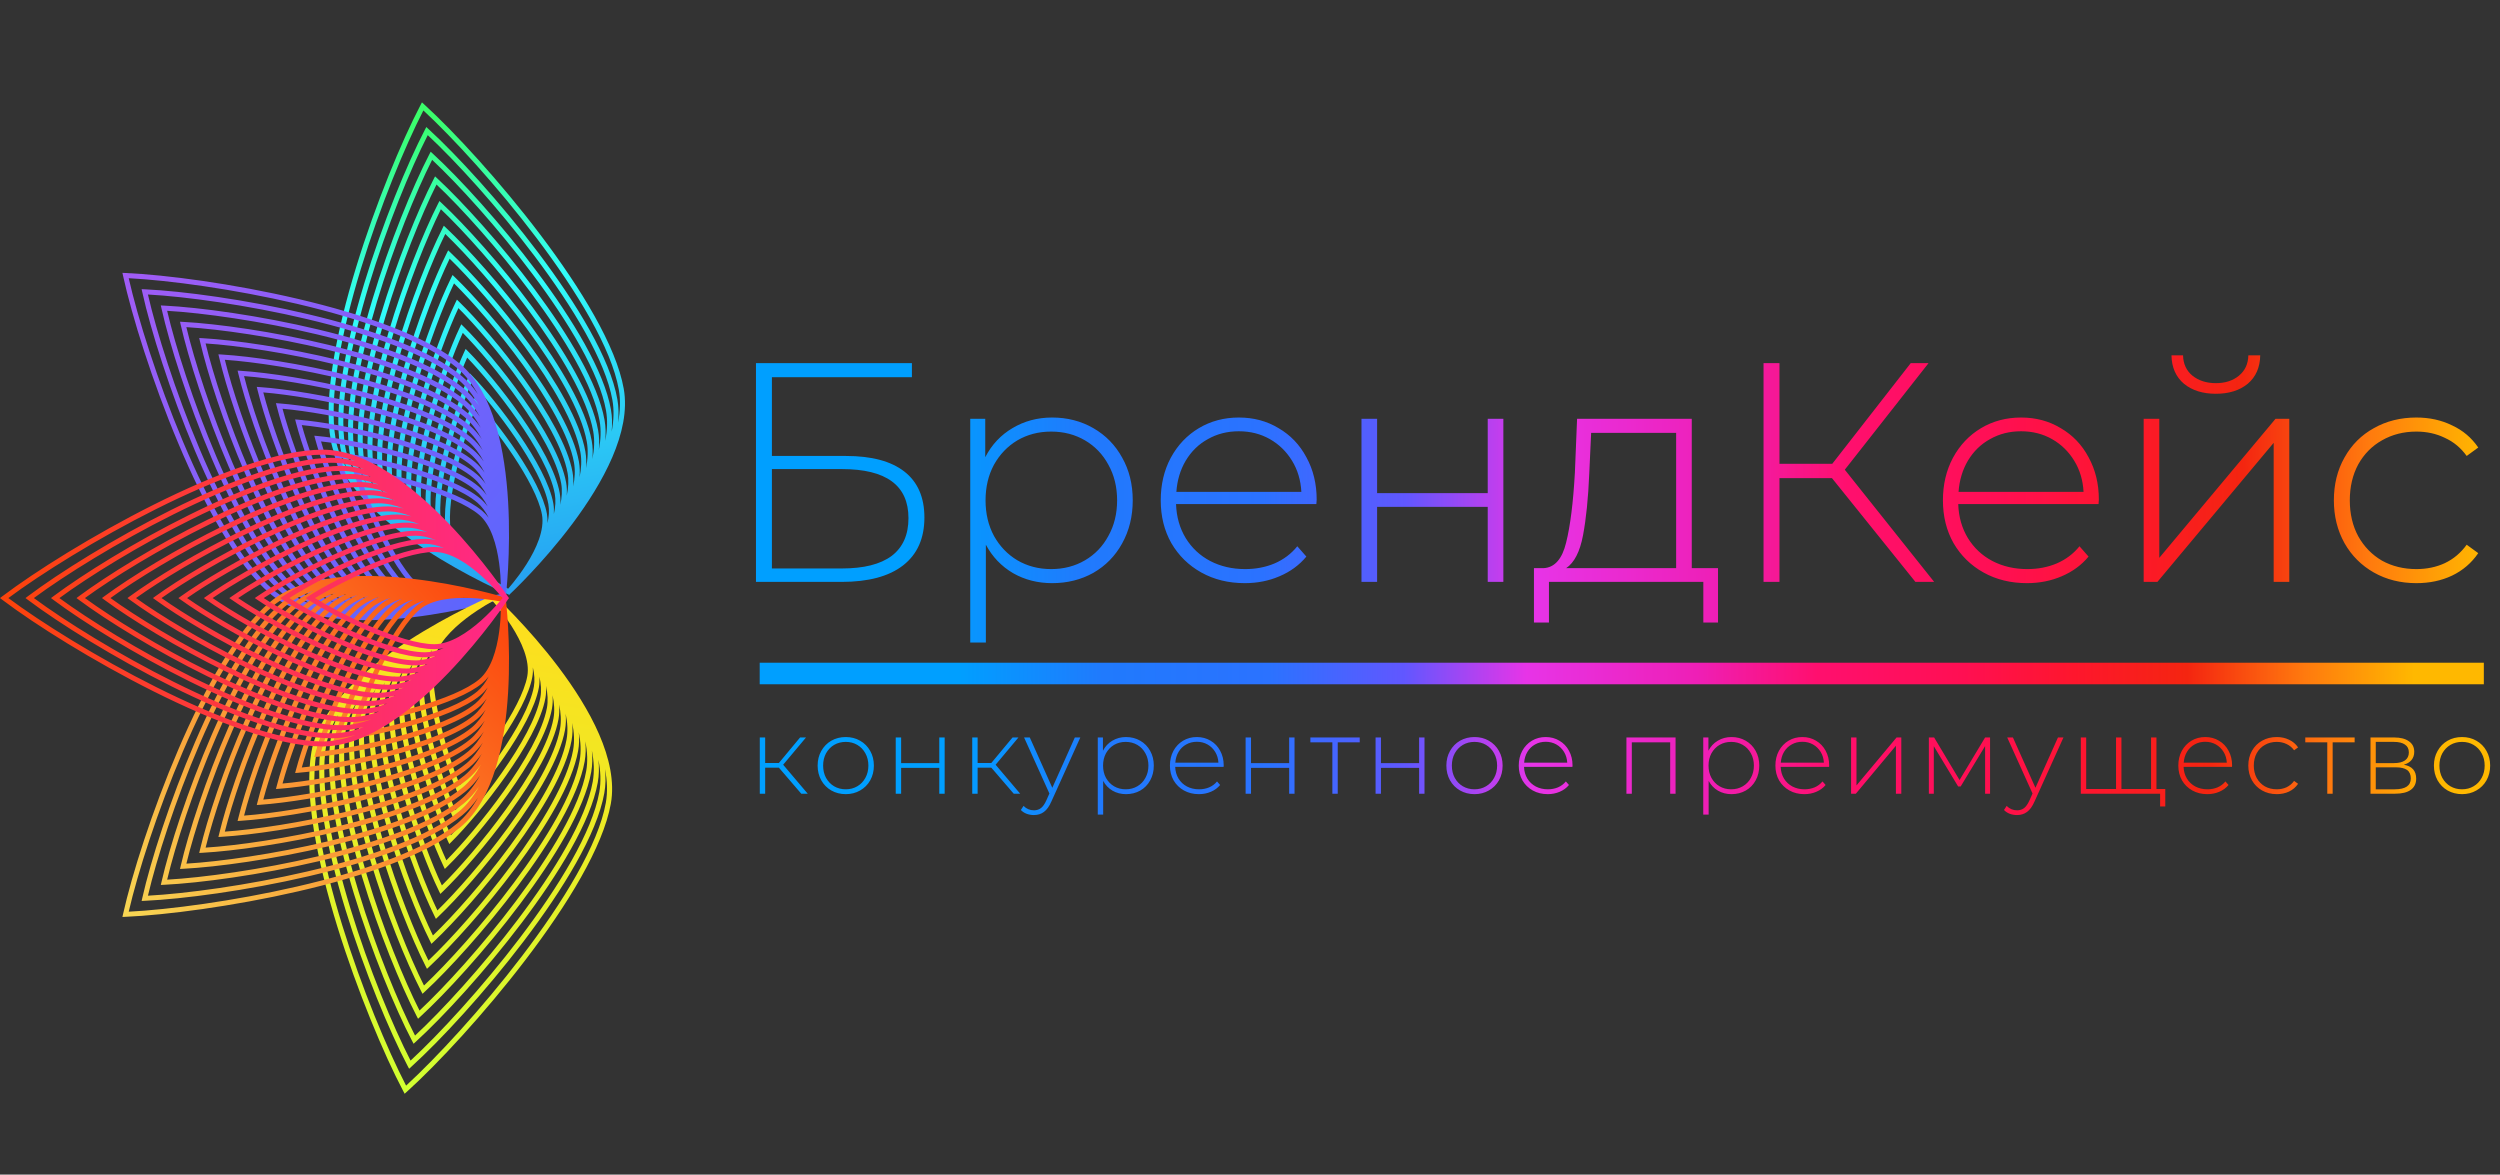 <svg width="464" height="218" viewBox="0 0 464 218" fill="none" xmlns="http://www.w3.org/2000/svg">
<rect x="0" y="0" width="464" height="218" fill="#333333" stroke="none"/>
<path fill-rule="evenodd" clip-rule="evenodd" d="M88.339 75.563C87.294 78.124 85.949 82.183 84.943 86.357C83.84 90.932 83.166 95.555 83.687 98.49C83.937 99.903 84.72 101.296 85.791 102.604C86.861 103.909 88.196 105.104 89.511 106.12C90.824 107.135 92.105 107.964 93.059 108.539C93.535 108.826 93.929 109.05 94.203 109.202C94.242 109.223 94.277 109.242 94.311 109.261C94.336 109.232 94.363 109.201 94.392 109.168C94.597 108.933 94.891 108.589 95.24 108.156C95.938 107.291 96.857 106.076 97.742 104.676C98.628 103.274 99.472 101.697 100.028 100.106C100.585 98.512 100.842 96.938 100.592 95.525C100.072 92.589 97.85 88.474 95.241 84.55C92.86 80.971 90.2 77.614 88.339 75.563ZM101.78 93.592C101.975 94.691 101.891 95.876 101.607 97.095C101.637 96.509 101.608 95.93 101.508 95.364C100.951 92.221 98.626 87.964 96.017 84.04C93.395 80.097 90.433 76.414 88.528 74.401L88.042 73.887L87.762 74.535C86.664 77.076 85.147 81.544 84.038 86.141C82.935 90.717 82.214 95.508 82.771 98.651C82.871 99.219 83.044 99.775 83.275 100.318C82.587 99.267 82.1 98.18 81.905 97.079C81.315 93.75 82.13 88.506 83.445 83.322C84.66 78.528 86.281 73.863 87.523 70.963C89.686 73.266 92.813 77.097 95.603 81.189C98.621 85.613 101.19 90.263 101.78 93.592ZM108.91 81.989C109.186 83.546 109.106 85.202 108.758 86.906C108.85 85.836 108.819 84.783 108.638 83.761C108.145 80.98 106.784 77.723 104.929 74.312C103.071 70.894 100.701 67.294 98.166 63.821C93.097 56.878 87.343 50.414 83.638 46.899L83.181 46.465L82.9 47.029C80.627 51.592 77.443 59.624 75.066 67.874C73.877 72 72.888 76.189 72.317 80.033C71.746 83.87 71.587 87.393 72.08 90.174C72.261 91.199 72.596 92.202 73.052 93.179C72.136 91.694 71.49 90.161 71.214 88.602C70.712 85.767 70.873 82.103 71.492 78.023C72.109 73.951 73.177 69.495 74.463 65.09C76.941 56.609 80.223 48.35 82.641 43.424C86.607 47.23 92.53 53.874 97.774 61.001C100.498 64.702 103.032 68.526 105.012 72.143C106.996 75.766 108.407 79.154 108.91 81.989ZM64.547 87.25C63.435 85.396 62.651 83.484 62.305 81.535C61.628 77.711 61.882 72.775 62.769 67.288C63.655 61.808 65.166 55.813 66.981 49.887C70.513 38.351 75.182 27.113 78.579 20.501C84.043 25.558 92.294 34.53 99.579 44.168C103.321 49.12 106.803 54.239 109.519 59.086C112.238 63.94 114.175 68.493 114.852 72.317C115.198 74.267 115.118 76.332 114.709 78.454C114.86 76.966 114.83 75.503 114.58 74.089C113.91 70.314 112.022 65.889 109.43 61.247C106.835 56.598 103.517 51.702 99.962 46.979C92.854 37.535 84.775 28.753 79.572 23.988L79.124 23.577L78.844 24.115C75.593 30.364 71.02 41.366 67.587 52.658C65.87 58.306 64.435 64.036 63.594 69.288C62.754 74.532 62.501 79.333 63.17 83.108C63.421 84.521 63.895 85.904 64.547 87.25ZM94.734 110.181L94.736 110.18L94.749 110.167L94.765 110.152L94.801 110.119C94.846 110.076 94.914 110.012 95.001 109.929C95.175 109.762 95.429 109.517 95.752 109.199C96.397 108.562 97.314 107.638 98.406 106.479C100.59 104.163 103.473 100.91 106.272 97.165C109.068 93.422 111.79 89.176 113.639 84.873C115.486 80.576 116.481 76.18 115.768 72.156C115.064 68.183 113.071 63.525 110.331 58.636C107.588 53.74 104.081 48.585 100.322 43.612C92.807 33.669 84.262 24.423 78.76 19.407L78.313 19L78.033 19.535C74.586 26.121 69.736 37.716 66.091 49.617C64.269 55.569 62.745 61.607 61.851 67.141C60.957 72.667 60.685 77.723 61.389 81.696C62.102 85.719 64.55 89.512 67.763 92.922C70.979 96.335 74.996 99.4 78.911 101.965C82.828 104.531 86.656 106.607 89.503 108.041C90.928 108.758 92.108 109.315 92.932 109.693C93.345 109.882 93.668 110.026 93.889 110.124C94 110.172 94.085 110.209 94.143 110.234C94.171 110.246 94.193 110.256 94.208 110.262L94.225 110.269L94.229 110.271L94.23 110.271L94.231 110.272L94.324 110.316L94.515 110.414L94.691 110.224L94.734 110.181ZM64.087 82.947C64.418 84.818 65.175 86.654 66.248 88.434C65.635 87.163 65.189 85.856 64.953 84.521C64.319 80.945 64.553 76.399 65.339 71.436C66.126 66.466 67.472 61.044 69.083 55.701C72.305 45.017 76.6 34.609 79.656 28.698L79.936 28.156L80.385 28.57C85.289 33.085 92.903 41.403 99.603 50.347C102.954 54.82 106.082 59.457 108.531 63.859C110.975 68.256 112.758 72.447 113.392 76.023C113.628 77.355 113.658 78.731 113.521 80.132C113.915 78.097 113.995 76.118 113.663 74.249C113.021 70.624 111.19 66.304 108.617 61.696C106.048 57.095 102.756 52.235 99.218 47.533C92.341 38.397 84.556 29.89 79.391 25.083C76.189 31.358 71.799 42.001 68.477 52.926C66.768 58.548 65.345 64.236 64.513 69.433C63.679 74.639 63.444 79.321 64.087 82.947ZM112.331 81.823C112.714 79.871 112.793 77.974 112.476 76.184C111.868 72.756 110.142 68.669 107.716 64.307C105.295 59.952 102.192 55.351 98.857 50.9C92.389 42.266 85.069 34.224 80.204 29.667C77.198 35.605 73.084 45.652 69.974 55.967C68.371 61.284 67.036 66.664 66.258 71.581C65.478 76.504 65.261 80.932 65.869 84.36C66.187 86.155 66.917 87.917 67.953 89.625C67.378 88.425 66.958 87.192 66.735 85.933C66.137 82.555 66.352 78.265 67.084 73.584C67.817 68.895 69.074 63.781 70.579 58.742C73.59 48.667 77.607 38.853 80.467 33.278L80.748 32.732L81.199 33.15C85.803 37.415 92.952 45.27 99.244 53.714C102.391 57.936 105.33 62.314 107.631 66.471C109.928 70.621 111.605 74.579 112.204 77.956C112.426 79.21 112.457 80.506 112.331 81.823ZM67.651 85.772C67.956 87.489 68.658 89.174 69.654 90.808C69.118 89.682 68.727 88.525 68.517 87.344C67.954 84.165 68.151 80.131 68.829 75.73C69.508 71.324 70.675 66.518 72.075 61.783C74.875 52.316 78.615 43.096 81.279 37.859L81.559 37.308L82.012 37.73C86.317 41.745 93.001 49.136 98.885 57.08C101.828 61.053 104.578 65.171 106.731 69.082C108.88 72.985 110.452 76.709 111.016 79.888C111.224 81.066 111.255 82.281 111.14 83.517C111.512 81.647 111.591 79.829 111.288 78.117C110.715 74.886 109.094 71.033 106.816 66.917C104.541 62.808 101.628 58.466 98.497 54.265C92.436 46.133 85.582 38.557 81.017 34.25C78.207 39.85 74.371 49.302 71.471 59.006C69.973 64.019 68.728 69.091 68.003 73.726C67.278 78.369 67.079 82.542 67.651 85.772ZM109.948 85.214C110.31 83.425 110.39 81.686 110.1 80.049C109.562 77.016 108.046 73.395 105.915 69.526C103.788 65.663 101.064 61.58 98.136 57.629C92.484 49.999 86.095 42.889 81.83 38.833C79.216 44.096 75.657 52.952 72.968 62.044C71.576 66.753 70.419 71.517 69.749 75.871C69.076 80.232 68.896 84.15 69.433 87.183C69.722 88.809 70.388 90.406 71.332 91.954C70.847 90.917 70.491 89.851 70.298 88.763C69.77 85.783 69.948 82.004 70.572 77.885C71.198 73.76 72.276 69.262 73.57 64.832C76.158 55.974 79.62 47.347 82.089 42.447L82.369 41.891L82.825 42.318C86.829 46.083 93.048 53.011 98.525 60.454C101.264 64.177 103.824 68.036 105.829 71.7C107.832 75.358 109.298 78.848 109.826 81.828C110.021 82.927 110.052 84.062 109.948 85.214ZM107.567 88.599C107.904 86.977 107.984 85.401 107.722 83.921C107.254 81.284 105.947 78.129 104.111 74.752C102.278 71.381 99.933 67.817 97.413 64.365C92.577 57.742 87.12 51.565 83.454 48.009C81.232 52.598 78.227 60.26 75.96 68.129C74.779 72.23 73.8 76.377 73.237 80.168C72.672 83.967 72.529 87.376 72.996 90.014C73.259 91.496 73.877 92.952 74.754 94.363C74.337 93.46 74.03 92.533 73.862 91.586C73.404 89.004 73.544 85.736 74.061 82.181C74.579 78.619 75.479 74.738 76.562 70.916C78.727 63.275 81.634 55.836 83.712 51.611L83.992 51.04L84.452 51.481C87.857 54.745 93.146 60.746 97.807 67.189C100.139 70.412 102.319 73.753 104.029 76.924C105.737 80.089 106.992 83.112 107.45 85.694C107.617 86.638 107.648 87.611 107.567 88.599ZM106.534 85.854C106.782 87.257 106.702 88.753 106.376 90.293C106.446 89.388 106.416 88.495 106.262 87.627C105.839 85.244 104.69 82.455 103.13 79.536C101.566 76.612 99.576 73.53 97.448 70.557C93.195 64.614 88.371 59.077 85.266 56.063L84.803 55.613L84.522 56.193C82.641 60.082 80.012 66.927 78.058 73.959C77.08 77.476 76.269 81.049 75.805 84.33C75.343 87.603 75.222 90.616 75.644 92.998C75.798 93.867 76.077 94.719 76.456 95.547C75.618 94.21 75.027 92.829 74.778 91.425C74.346 88.985 74.471 85.83 74.982 82.314C75.492 78.803 76.382 74.964 77.457 71.167C79.514 63.911 82.241 56.846 84.268 52.595C87.633 55.9 92.625 61.611 97.052 67.73C99.368 70.931 101.524 74.237 103.21 77.361C104.899 80.492 106.101 83.415 106.534 85.854ZM78.148 96.717C77.354 95.459 76.794 94.158 76.56 92.838C76.163 90.595 76.269 87.694 76.727 84.459C77.183 81.23 77.984 77.698 78.954 74.206C80.8 67.563 83.251 61.096 85.081 57.182C88.147 60.237 92.672 65.48 96.691 71.094C98.803 74.046 100.77 77.092 102.308 79.971C103.85 82.856 104.948 85.545 105.346 87.788C105.58 89.114 105.499 90.533 105.183 91.992C105.243 91.168 105.213 90.356 105.073 89.566C104.686 87.382 103.642 84.827 102.23 82.154C100.814 79.476 99.013 76.654 97.089 73.931C93.243 68.488 88.885 63.414 86.08 60.651L85.613 60.19L85.332 60.782C83.646 64.334 81.295 70.585 79.552 77.008C78.68 80.221 77.959 83.486 77.549 86.484C77.14 89.476 77.038 92.233 77.425 94.416C77.564 95.2 77.812 95.969 78.148 96.717ZM79.862 97.931C79.559 97.247 79.334 96.544 79.207 95.828C78.508 91.886 79.523 85.843 81.048 80.051C82.579 74.237 84.652 68.58 86.142 65.365L86.423 64.76L86.895 65.233C89.401 67.747 93.293 72.357 96.731 77.3C100.156 82.224 103.186 87.557 103.884 91.499C104.011 92.213 104.041 92.948 103.992 93.692C104.296 92.314 104.378 90.975 104.156 89.726C103.794 87.681 102.801 85.224 101.406 82.585C100.014 79.953 98.237 77.165 96.328 74.463C92.719 69.355 88.659 64.581 85.894 61.777C84.26 65.353 82.086 71.22 80.451 77.249C79.585 80.437 78.874 83.661 78.471 86.609C78.067 89.563 77.979 92.21 78.341 94.255C78.563 95.506 79.101 96.738 79.862 97.931ZM102.799 95.394C103.094 94.095 103.176 92.833 102.968 91.659C102.308 87.937 99.391 82.751 95.966 77.827C92.766 73.225 89.172 68.922 86.708 66.368C85.27 69.607 83.373 74.873 81.948 80.286C80.422 86.079 79.463 91.944 80.123 95.667C80.331 96.842 80.843 98 81.567 99.121C81.301 98.508 81.102 97.881 80.989 97.24C80.361 93.697 81.228 88.279 82.543 83.096C83.863 77.89 85.658 72.827 86.952 69.95L87.233 69.326L87.711 69.817C89.916 72.08 93.344 76.227 96.373 80.669C99.39 85.093 102.068 89.888 102.696 93.431C102.809 94.072 102.839 94.728 102.799 95.394Z" fill="url(#paint0_linear_7_355)"/>
<path fill-rule="evenodd" clip-rule="evenodd" d="M66.741 88.001C67.592 90.662 69.176 94.679 71.093 98.566C73.194 102.826 75.654 106.845 77.938 108.784C79.038 109.717 80.53 110.29 82.188 110.611C83.843 110.931 85.63 110.992 87.285 110.929C88.939 110.867 90.449 110.68 91.547 110.509C92.095 110.423 92.539 110.342 92.845 110.282C92.888 110.273 92.928 110.265 92.965 110.258C92.966 110.219 92.967 110.178 92.968 110.134C92.973 109.818 92.975 109.362 92.963 108.801C92.94 107.678 92.859 106.142 92.633 104.483C92.407 102.823 92.037 101.055 91.438 99.462C90.838 97.865 90.021 96.479 88.921 95.546C86.637 93.607 82.296 91.854 77.783 90.501C73.666 89.267 69.48 88.386 66.741 88.001ZM88.584 93.279C89.439 94.004 90.138 94.977 90.705 96.106C90.351 95.632 89.957 95.201 89.516 94.828C87.07 92.752 82.56 90.957 78.047 89.603C73.513 88.244 68.885 87.306 66.138 86.978L65.437 86.894L65.64 87.578C66.436 90.257 68.154 94.704 70.264 98.984C72.366 103.245 74.897 107.425 77.343 109.502C77.785 109.876 78.275 110.196 78.8 110.467C77.6 110.098 76.529 109.57 75.672 108.843C73.081 106.645 70.331 102.052 67.999 97.183C65.843 92.679 64.079 88.014 63.161 84.963C66.291 85.349 71.139 86.295 75.899 87.661C81.044 89.138 85.993 91.08 88.584 93.279ZM86.559 79.67C87.771 80.698 88.775 82.034 89.605 83.58C88.987 82.691 88.286 81.894 87.492 81.219C85.327 79.383 82.195 77.738 78.587 76.295C74.972 74.848 70.85 73.591 66.683 72.54C58.353 70.438 49.809 69.15 44.724 68.824L44.096 68.783L44.245 69.401C45.446 74.41 48.183 82.697 51.676 90.63C53.423 94.598 55.363 98.485 57.399 101.835C59.431 105.178 61.576 108.013 63.74 109.849C64.537 110.526 65.438 111.087 66.414 111.549C64.76 110.991 63.282 110.221 62.069 109.19C59.862 107.318 57.63 104.373 55.478 100.81C53.329 97.254 51.278 93.11 49.426 88.862C45.862 80.684 43.053 72.159 41.729 66.775C47.2 67.159 55.99 68.476 64.571 70.607C69.028 71.713 73.42 73.037 77.255 74.56C81.098 76.085 84.353 77.797 86.559 79.67ZM56.116 112.457C54.075 111.739 52.248 110.765 50.731 109.478C47.756 106.952 44.775 102.961 41.922 98.134C39.075 93.313 36.372 87.687 33.944 81.919C29.219 70.691 25.552 58.958 23.89 51.635C31.309 52.019 43.37 53.634 55.123 56.391C61.16 57.807 67.107 59.523 72.295 61.522C77.491 63.525 81.894 65.801 84.87 68.327C86.388 69.615 87.654 71.267 88.708 73.176C87.866 71.926 86.903 70.811 85.802 69.877C82.864 67.384 78.579 65.176 73.617 63.254C68.648 61.33 62.97 59.682 57.222 58.322C45.729 55.601 33.921 54.022 26.889 53.695L26.284 53.667L26.416 54.265C27.956 61.213 31.544 72.7 36.188 83.676C38.511 89.165 41.102 94.535 43.838 99.15C46.571 103.759 49.465 107.644 52.402 110.137C53.502 111.07 54.753 111.835 56.116 112.457ZM93.88 110.698V110.695L93.882 110.677L93.885 110.655L93.891 110.605C93.898 110.543 93.908 110.45 93.921 110.329C93.946 110.088 93.983 109.732 94.024 109.277C94.107 108.367 94.212 107.056 94.299 105.451C94.474 102.243 94.581 97.855 94.307 93.141C94.032 88.43 93.377 83.378 92.02 78.846C90.665 74.32 88.597 70.267 85.465 67.609C82.373 64.985 77.858 62.664 72.625 60.647C67.385 58.628 61.396 56.901 55.332 55.479C43.206 52.634 30.746 50.997 23.324 50.67L22.722 50.643L22.852 51.239C24.459 58.575 28.217 70.702 33.092 82.286C35.53 88.079 38.252 93.746 41.128 98.614C44 103.476 47.044 107.571 50.136 110.195C53.267 112.853 57.573 114.209 62.215 114.773C66.863 115.338 71.896 115.113 76.531 114.568C81.168 114.023 85.422 113.155 88.515 112.424C90.062 112.058 91.32 111.726 92.193 111.485C92.629 111.364 92.968 111.267 93.199 111.199C93.314 111.166 93.403 111.139 93.463 111.121C93.493 111.112 93.515 111.106 93.531 111.101L93.548 111.095L93.553 111.094L93.554 111.094H93.555L93.654 111.067L93.863 111.019L93.875 110.759L93.88 110.698ZM52.998 109.419C54.453 110.655 56.211 111.589 58.175 112.274C56.89 111.685 55.709 110.961 54.67 110.079C51.887 107.717 49.143 104.042 46.55 99.686C43.954 95.324 41.493 90.251 39.286 85.066C34.871 74.699 31.454 63.852 29.982 57.292L29.847 56.69L30.456 56.72C37.099 57.047 48.254 58.568 59.114 61.165C64.546 62.463 69.913 64.033 74.611 65.862C79.302 67.688 83.357 69.783 86.14 72.145C87.176 73.025 88.085 74.072 88.88 75.246C87.873 73.414 86.66 71.828 85.206 70.594C82.385 68.2 78.211 66.036 73.286 64.129C68.368 62.224 62.732 60.588 57.011 59.233C45.892 56.601 34.485 55.045 27.456 54.661C29.05 61.597 32.546 72.689 37.039 83.307C39.352 88.771 41.924 94.1 44.632 98.668C47.344 103.243 50.176 107.025 52.998 109.419ZM89.061 77.328C88.098 75.567 86.937 74.044 85.545 72.862C82.877 70.599 78.933 68.548 74.278 66.736C69.631 64.927 64.307 63.369 58.901 62.076C48.416 59.569 37.663 58.072 31.023 57.688C32.55 64.236 35.875 74.687 40.136 84.695C42.333 89.855 44.775 94.888 47.344 99.203C49.916 103.525 52.597 107.097 55.265 109.362C56.662 110.547 58.352 111.441 60.24 112.094C59.03 111.536 57.917 110.852 56.937 110.02C54.309 107.789 51.714 104.325 49.262 100.222C46.806 96.113 44.475 91.335 42.383 86.455C38.199 76.697 34.951 66.489 33.547 60.317L33.409 59.712L34.022 59.744C40.275 60.071 50.778 61.534 61.006 64.007C66.121 65.243 71.177 66.735 75.604 68.468C80.025 70.199 83.849 72.181 86.477 74.412C87.453 75.24 88.31 76.225 89.061 77.328ZM57.532 109.302C58.868 110.436 60.488 111.288 62.298 111.911C61.165 111.385 60.123 110.741 59.203 109.96C56.73 107.861 54.285 104.606 51.973 100.757C49.657 96.901 47.456 92.42 45.479 87.844C41.525 78.694 38.448 69.126 37.111 63.342L36.971 62.734L37.587 62.768C43.452 63.095 53.301 64.499 62.897 66.848C67.696 68.023 72.441 69.437 76.597 71.075C80.747 72.71 84.34 74.579 86.814 76.679C87.73 77.456 88.535 78.379 89.242 79.411C88.323 77.721 87.215 76.261 85.882 75.129C83.368 72.996 79.654 71.058 75.27 69.342C70.893 67.628 65.88 66.148 60.79 64.918C50.94 62.536 40.841 61.099 34.59 60.715C36.05 66.875 39.203 76.684 43.232 86.082C45.314 90.938 47.626 95.675 50.054 99.737C52.486 103.806 55.018 107.169 57.532 109.302ZM89.425 81.498C88.55 79.877 87.492 78.477 86.218 77.396C83.859 75.393 80.374 73.568 76.261 71.947C72.155 70.329 67.452 68.927 62.679 67.759C53.463 65.502 44.019 64.125 38.157 63.741C39.549 69.513 42.53 78.681 46.327 87.469C48.294 92.02 50.476 96.461 52.764 100.27C55.056 104.086 57.438 107.24 59.798 109.243C61.064 110.317 62.599 111.124 64.314 111.712C63.277 111.222 62.32 110.627 61.473 109.908C59.154 107.94 56.86 104.895 54.687 101.299C52.511 97.696 50.441 93.512 48.579 89.24C44.856 80.699 41.948 71.771 40.679 66.375L40.535 65.762L41.157 65.799C46.632 66.126 55.829 67.472 64.792 69.698C69.274 70.811 73.708 72.146 77.594 73.688C81.473 75.227 84.835 76.984 87.154 78.952C88.01 79.678 88.763 80.538 89.425 81.498ZM89.786 85.663C89.001 84.188 88.047 82.914 86.896 81.937C84.844 80.195 81.818 78.595 78.246 77.166C74.681 75.739 70.6 74.493 66.459 73.449C58.513 71.444 50.379 70.187 45.297 69.803C46.554 74.798 49.19 82.682 52.522 90.249C54.258 94.192 56.179 98.041 58.188 101.344C60.2 104.654 62.283 107.39 64.335 109.132C65.489 110.111 66.897 110.839 68.473 111.366C67.574 110.936 66.744 110.416 66.007 109.79C63.998 108.085 62.003 105.461 60.11 102.371C58.214 99.275 56.405 95.683 54.773 92.02C51.51 84.696 48.943 77.049 47.809 72.428L47.656 71.804L48.29 71.848C52.986 72.175 60.878 73.405 68.576 75.382C72.426 76.372 76.237 77.551 79.58 78.902C82.918 80.25 85.819 81.781 87.829 83.487C88.563 84.11 89.212 84.845 89.786 85.663ZM87.233 84.204C88.325 85.13 89.226 86.343 89.967 87.747C89.438 87 88.84 86.327 88.166 85.754C86.311 84.18 83.641 82.762 80.575 81.509C77.502 80.254 74.002 79.153 70.468 78.225C63.403 76.371 56.164 75.2 51.858 74.874L51.216 74.825L51.375 75.456C52.441 79.689 54.838 86.696 57.87 93.411C59.387 96.77 61.066 100.065 62.822 102.908C64.575 105.745 66.419 108.158 68.274 109.732C68.95 110.306 69.71 110.785 70.532 111.183C69.033 110.688 67.695 110 66.602 109.073C64.703 107.461 62.77 104.934 60.898 101.878C59.029 98.827 57.238 95.275 55.617 91.635C52.519 84.679 50.055 77.438 48.866 72.831C53.559 73.215 61.037 74.412 68.348 76.29C72.172 77.273 75.942 78.44 79.237 79.772C82.538 81.105 85.334 82.593 87.233 84.204ZM72.575 110.995C71.16 110.532 69.897 109.887 68.869 109.014C67.124 107.533 65.34 105.215 63.608 102.411C61.879 99.613 60.218 96.357 58.713 93.022C55.848 86.678 53.558 80.08 52.437 75.861C56.739 76.246 63.561 77.381 70.236 79.132C73.744 80.053 77.203 81.142 80.228 82.378C83.258 83.616 85.825 84.99 87.57 86.472C88.603 87.348 89.453 88.5 90.151 89.835C89.666 89.159 89.121 88.548 88.506 88.026C86.807 86.585 84.368 85.279 81.572 84.122C78.77 82.961 75.582 81.939 72.364 81.073C65.931 79.343 59.345 78.23 55.429 77.903L54.777 77.849L54.943 78.489C55.941 82.333 58.169 88.7 60.971 94.807C62.372 97.862 63.921 100.86 65.537 103.449C67.15 106.033 68.844 108.236 70.543 109.678C71.154 110.196 71.837 110.631 72.575 110.995ZM74.662 110.825C73.991 110.491 73.368 110.093 72.81 109.619C69.743 107.016 66.63 101.675 64.068 96.199C61.497 90.701 59.44 84.974 58.509 81.517L58.333 80.866L58.998 80.928C62.525 81.255 68.458 82.31 74.257 83.917C80.035 85.517 85.775 87.69 88.843 90.294C89.399 90.766 89.894 91.316 90.335 91.924C89.681 90.659 88.883 89.569 87.91 88.744C86.319 87.393 83.981 86.131 81.221 84.988C78.467 83.848 75.319 82.837 72.126 81.979C66.089 80.355 59.923 79.281 56.011 78.897C57.065 82.726 59.181 88.681 61.81 94.413C63.201 97.444 64.732 100.404 66.32 102.95C67.912 105.501 69.547 107.61 71.139 108.961C72.112 109.787 73.315 110.394 74.662 110.825ZM90.52 94.015C89.91 92.818 89.161 91.787 88.247 91.011C85.35 88.552 79.791 86.421 74.013 84.82C68.614 83.324 63.106 82.314 59.585 81.929C60.571 85.37 62.512 90.68 64.905 95.798C67.467 101.276 70.508 106.443 73.406 108.902C74.32 109.678 75.455 110.245 76.728 110.645C76.131 110.342 75.575 109.984 75.077 109.561C72.32 107.221 69.497 102.46 67.166 97.591C64.825 92.702 62.938 87.615 62.074 84.547L61.887 83.882L62.567 83.953C65.704 84.28 70.984 85.277 76.151 86.76C81.297 88.237 86.422 90.221 89.179 92.561C89.678 92.984 90.122 93.474 90.52 94.015Z" fill="url(#paint1_linear_7_355)"/>
<path fill-rule="evenodd" clip-rule="evenodd" d="M85.344 145.715C87.247 143.637 89.966 140.236 92.4 136.608C95.066 132.634 97.337 128.466 97.868 125.491C98.124 124.06 97.862 122.464 97.293 120.85C96.724 119.238 95.861 117.641 94.956 116.221C94.052 114.802 93.113 113.571 92.399 112.695C92.042 112.257 91.742 111.909 91.533 111.67C91.503 111.636 91.474 111.604 91.448 111.575C91.413 111.594 91.376 111.614 91.336 111.636C91.056 111.789 90.653 112.016 90.167 112.307C89.192 112.89 87.882 113.729 86.541 114.757C85.198 115.786 83.833 116.997 82.74 118.319C81.644 119.645 80.844 121.055 80.589 122.487C80.057 125.461 80.745 130.144 81.872 134.778C82.901 139.007 84.276 143.121 85.344 145.715ZM101.511 131.366C101.74 130.089 101.653 128.719 101.334 127.31C101.389 128.078 101.359 128.836 101.227 129.574C100.514 133.566 97.418 138.967 93.918 143.954C90.406 148.959 86.428 153.629 83.868 156.175L83.389 156.652L83.104 156.042C81.581 152.786 79.462 147.057 77.898 141.168C76.339 135.302 75.303 129.182 76.017 125.19C76.15 124.448 76.387 123.721 76.707 123.014C75.915 124.234 75.356 125.497 75.126 126.778C74.756 128.85 74.846 131.531 75.259 134.524C75.67 137.509 76.398 140.775 77.282 144.004C78.954 150.113 81.176 156.057 82.846 159.679C85.672 156.839 89.822 152.002 93.511 146.826C95.462 144.09 97.278 141.267 98.7 138.6C100.126 135.927 101.141 133.438 101.511 131.366ZM109.851 139.302C110.254 141.302 110.34 143.248 110.012 145.081C109.391 148.554 107.627 152.693 105.149 157.111C102.674 161.523 99.504 166.183 96.096 170.692C89.485 179.439 82.004 187.585 77.032 192.2C73.96 186.187 69.756 176.008 66.577 165.559C64.938 160.172 63.575 154.724 62.78 149.744C61.983 144.756 61.761 140.272 62.382 136.799C62.709 134.968 63.463 133.172 64.533 131.43C63.937 132.657 63.502 133.917 63.272 135.206C62.66 138.626 62.88 142.971 63.628 147.712C64.377 152.461 65.661 157.64 67.2 162.744C70.276 172.949 74.381 182.889 77.304 188.535L77.588 189.085L78.046 188.664C82.751 184.344 90.056 176.388 96.486 167.837C99.701 163.559 102.704 159.125 105.055 154.916C107.402 150.713 109.116 146.704 109.728 143.284C109.959 141.993 109.987 140.658 109.851 139.302ZM91.301 110.588L91.285 110.595C91.26 110.605 91.231 110.618 91.195 110.634C91.155 110.651 91.108 110.672 91.055 110.696C91.005 110.718 90.95 110.742 90.889 110.769C90.673 110.864 90.388 110.991 90.041 111.149C89.198 111.531 87.993 112.096 86.537 112.822C83.627 114.274 79.716 116.376 75.713 118.976C71.713 121.574 67.609 124.677 64.322 128.135C61.039 131.588 58.539 135.429 57.81 139.503C57.091 143.527 57.368 148.647 58.282 154.245C59.196 159.849 60.753 165.964 62.615 171.993C66.339 184.047 71.295 195.791 74.817 202.461L75.102 203L75.555 202.59C81.178 197.51 89.909 188.146 97.589 178.074C101.429 173.038 105.014 167.816 107.816 162.858C110.615 157.907 112.652 153.189 113.372 149.165C114.1 145.09 113.083 140.637 111.196 136.285C109.306 131.928 106.526 127.627 103.668 123.837C100.808 120.044 97.862 116.749 95.631 114.403C94.515 113.23 93.578 112.293 92.919 111.649C92.589 111.327 92.329 111.078 92.151 110.91C92.141 110.9 92.132 110.89 92.122 110.881C92.043 110.806 91.982 110.748 91.941 110.709C91.92 110.689 91.904 110.675 91.894 110.664L91.884 110.656L91.853 110.625L91.656 110.414L91.423 110.533L91.353 110.565L91.344 110.569L91.301 110.588ZM112.286 142.736C112.711 144.903 112.797 147.012 112.441 149.003C111.749 152.876 109.77 157.488 106.991 162.404C104.215 167.314 100.658 172.5 96.834 177.515C89.388 187.278 80.956 196.367 75.372 201.489C71.9 194.792 67.129 183.407 63.519 171.721C61.664 165.719 60.12 159.647 59.214 154.097C58.308 148.539 58.048 143.539 58.741 139.665C59.097 137.671 59.912 135.715 61.066 133.819C60.386 135.2 59.891 136.62 59.632 138.072C58.948 141.895 59.207 146.756 60.065 152.068C60.924 157.388 62.39 163.191 64.144 168.911C67.652 180.349 72.325 191.492 75.647 197.82L75.931 198.362L76.386 197.949C81.703 193.122 89.959 184.228 97.222 174.663C100.854 169.879 104.244 164.92 106.897 160.212C109.545 155.51 111.474 151.028 112.158 147.205C112.417 145.758 112.445 144.26 112.286 142.736ZM60.562 138.234C60.903 136.328 61.683 134.457 62.789 132.645C62.156 133.942 61.695 135.275 61.451 136.637C60.804 140.259 61.044 144.862 61.846 149.889C62.65 154.923 64.025 160.414 65.672 165.826C68.964 176.647 73.353 187.189 76.475 193.176L76.76 193.722L77.216 193.305C82.227 188.732 90.007 180.307 96.853 171.248C100.278 166.718 103.474 162.022 105.976 157.562C108.474 153.11 110.295 148.865 110.943 145.243C111.188 143.873 111.216 142.456 111.068 141.015C111.483 143.101 111.569 145.13 111.227 147.044C110.571 150.717 108.699 155.092 106.071 159.759C103.446 164.42 100.081 169.343 96.466 174.104C89.437 183.36 81.481 191.978 76.202 196.846C72.931 190.491 68.443 179.709 65.048 168.641C63.302 162.947 61.848 157.187 60.998 151.922C60.146 146.649 59.905 141.906 60.562 138.234ZM108.797 143.122C109.111 141.37 109.025 139.508 108.635 137.595C108.758 138.865 108.73 140.115 108.513 141.325C107.938 144.544 106.332 148.315 104.135 152.269C101.935 156.23 99.126 160.401 96.118 164.425C90.105 172.47 83.275 179.957 78.877 184.023L78.417 184.448L78.132 183.893C75.41 178.589 71.588 169.25 68.728 159.662C67.297 154.866 66.105 149.999 65.41 145.535C64.718 141.079 64.517 136.993 65.092 133.774C65.308 132.565 65.715 131.381 66.271 130.23C65.241 131.896 64.516 133.616 64.202 135.368C63.617 138.64 63.82 142.867 64.562 147.569C65.302 152.264 66.575 157.401 68.105 162.479C71.069 172.31 74.99 181.885 77.862 187.557C82.527 183.195 89.533 175.52 95.727 167.282C98.926 163.026 101.903 158.629 104.227 154.466C106.555 150.298 108.212 146.394 108.797 143.122ZM107.42 135.889C107.796 137.716 107.882 139.492 107.583 141.163C107.034 144.235 105.484 147.902 103.306 151.822C101.133 155.734 98.349 159.87 95.358 163.872C89.581 171.601 83.051 178.805 78.692 182.913C76.02 177.582 72.382 168.611 69.635 159.399C68.212 154.629 67.03 149.804 66.345 145.394C65.658 140.977 65.474 137.008 66.023 133.936C66.323 132.256 67.025 130.607 68.021 129.01C67.499 130.094 67.118 131.208 66.914 132.347C66.374 135.365 66.556 139.192 67.194 143.363C67.833 147.541 68.935 152.096 70.257 156.584C72.902 165.556 76.44 174.293 78.962 179.256L79.247 179.816L79.709 179.386C83.801 175.573 90.155 168.556 95.752 161.017C98.551 157.246 101.167 153.337 103.216 149.627C105.262 145.922 106.76 142.387 107.3 139.37C107.502 138.24 107.531 137.074 107.42 135.889ZM67.844 132.509C68.128 130.918 68.796 129.356 69.741 127.843C69.268 128.841 68.921 129.867 68.734 130.914C68.231 133.73 68.393 137.298 68.976 141.185C69.56 145.077 70.571 149.321 71.786 153.5C74.214 161.855 77.468 169.991 79.791 174.612L80.076 175.179L80.54 174.743C84.326 171.183 90.205 164.636 95.385 157.603C97.975 154.086 100.397 150.44 102.296 146.979C104.192 143.523 105.582 140.225 106.085 137.409C106.273 136.359 106.302 135.275 106.203 134.175C106.569 135.919 106.654 137.615 106.37 139.208C105.856 142.08 104.413 145.511 102.386 149.181C100.363 152.845 97.773 156.718 94.99 160.467C89.63 167.687 83.576 174.418 79.523 178.273C77.052 173.283 73.697 164.916 71.165 156.324C69.85 151.862 68.759 147.349 68.128 143.224C67.496 139.092 67.331 135.381 67.844 132.509ZM104.986 132.46C105.34 134.12 105.425 135.734 105.155 137.247C104.677 139.919 103.342 143.114 101.465 146.535C99.592 149.949 97.195 153.56 94.62 157.056C89.678 163.766 84.1 170.025 80.353 173.626C78.082 168.978 75.011 161.216 72.694 153.243C71.487 149.089 70.487 144.888 69.911 141.048C69.334 137.201 69.187 133.747 69.665 131.076C69.935 129.563 70.575 128.076 71.483 126.636C71.047 127.561 70.728 128.511 70.555 129.482C70.087 132.097 70.231 135.407 70.758 139.007C71.287 142.615 72.207 146.546 73.314 150.417C75.526 158.156 78.496 165.69 80.619 169.97L80.904 170.545L81.371 170.101C84.85 166.795 90.254 160.717 95.018 154.191C97.4 150.927 99.628 147.543 101.376 144.331C103.121 141.126 104.403 138.064 104.871 135.45C105.044 134.478 105.074 133.477 104.986 132.46ZM71.485 129.644C71.741 128.212 72.352 126.804 73.217 125.441C72.824 126.289 72.534 127.16 72.375 128.049C71.944 130.462 72.067 133.513 72.54 136.828C73.014 140.151 73.843 143.77 74.841 147.332C76.838 154.454 79.524 161.387 81.447 165.326L81.732 165.91L82.203 165.457C85.376 162.404 90.304 156.796 94.651 150.777C96.825 147.766 98.859 144.645 100.456 141.682C102.05 138.726 103.225 135.902 103.656 133.489C103.815 132.597 103.845 131.678 103.769 130.746C104.111 132.321 104.197 133.853 103.94 135.288C103.498 137.759 102.27 140.719 100.543 143.891C98.821 147.056 96.618 150.404 94.251 153.647C89.726 159.846 84.623 165.632 81.184 168.979C79.113 164.673 76.325 157.516 74.223 150.164C73.124 146.319 72.215 142.429 71.693 138.874C71.171 135.312 71.043 132.116 71.485 129.644ZM102.552 129.031C102.882 130.522 102.968 131.972 102.726 133.327C102.319 135.599 101.198 138.323 99.622 141.245C98.049 144.161 96.04 147.247 93.881 150.236C89.774 155.925 85.147 161.236 82.015 164.33C80.144 160.366 77.639 153.815 75.752 147.084C74.761 143.547 73.942 139.969 73.476 136.699C73.009 133.421 72.899 130.483 73.306 128.211C73.548 126.857 74.131 125.525 74.957 124.235C74.603 125.009 74.341 125.805 74.196 126.616C73.801 128.827 73.905 131.619 74.323 134.649C74.741 137.686 75.479 140.993 76.37 144.247C78.15 150.752 80.553 157.084 82.276 160.681L82.561 161.276L83.035 160.813C85.901 158.014 90.355 152.875 94.284 147.362C96.25 144.604 98.09 141.746 99.537 139.033C100.98 136.327 102.046 133.739 102.442 131.528C102.587 130.715 102.617 129.879 102.552 129.031ZM100.117 125.596C100.424 126.923 100.512 128.212 100.297 129.412C99.623 133.183 96.641 138.436 93.142 143.423C89.87 148.085 86.197 152.446 83.678 155.032C82.209 151.753 80.269 146.416 78.812 140.932C77.253 135.064 76.273 129.123 76.947 125.351C77.162 124.153 77.691 122.971 78.439 121.829C78.162 122.456 77.955 123.099 77.838 123.757C77.196 127.344 78.083 132.831 79.426 138.081C80.774 143.353 82.609 148.481 83.931 151.396L84.216 152.023L84.702 151.53C86.955 149.237 90.457 145.037 93.553 140.538C96.636 136.057 99.372 131.2 100.014 127.612C100.131 126.955 100.16 126.28 100.117 125.596ZM98.898 123.869C98.932 124.473 98.903 125.071 98.799 125.653C98.23 128.836 95.855 133.148 93.188 137.122C90.509 141.115 87.483 144.846 85.536 146.885L85.043 147.401L84.758 146.749C83.636 144.177 82.086 139.65 80.953 134.995C79.826 130.36 79.089 125.508 79.658 122.325C79.763 121.742 79.943 121.172 80.183 120.615C79.473 121.686 78.969 122.795 78.768 123.918C78.165 127.29 78.999 132.602 80.342 137.853C81.585 142.712 83.242 147.438 84.511 150.376C86.722 148.043 89.918 144.161 92.771 140.014C95.855 135.533 98.48 130.823 99.083 127.451C99.284 126.327 99.195 125.115 98.898 123.869Z" fill="url(#paint2_linear_7_355)"/>
<path fill-rule="evenodd" clip-rule="evenodd" d="M66.744 133.501C69.483 133.123 73.669 132.259 77.786 131.046C82.299 129.718 86.639 127.998 88.924 126.094C90.023 125.178 90.841 123.816 91.441 122.249C92.04 120.685 92.41 118.949 92.636 117.319C92.862 115.691 92.942 114.182 92.966 113.079C92.978 112.529 92.976 112.081 92.971 111.771C92.97 111.728 92.969 111.687 92.968 111.649C92.931 111.642 92.891 111.634 92.848 111.626C92.542 111.567 92.098 111.487 91.549 111.403C90.452 111.235 88.942 111.051 87.288 110.989C85.633 110.928 83.846 110.989 82.191 111.302C80.533 111.617 79.041 112.18 77.941 113.096C75.657 115 73.197 118.946 71.096 123.129C69.179 126.944 67.594 130.889 66.744 133.501ZM93.55 110.831H93.551L93.553 110.832L93.866 110.902L93.882 111.231L93.883 111.243C93.885 111.258 93.887 111.28 93.89 111.309C93.892 111.325 93.894 111.343 93.896 111.364C93.903 111.421 93.911 111.494 93.921 111.584C93.947 111.821 93.983 112.17 94.024 112.617C94.107 113.511 94.212 114.798 94.299 116.373C94.475 119.523 94.581 123.831 94.307 128.459C94.033 133.085 93.377 138.046 92.02 142.495C90.665 146.939 88.597 150.918 85.465 153.527C82.373 156.104 77.858 158.383 72.625 160.363C67.385 162.346 61.395 164.041 55.332 165.438C43.206 168.23 30.746 169.838 23.324 170.159L22.722 170.185L22.852 169.6C24.459 162.397 28.217 150.491 33.092 139.117C35.53 133.429 38.251 127.866 41.128 123.086C44 118.313 47.044 114.292 50.136 111.716C53.267 109.107 57.573 107.775 62.215 107.221C66.863 106.667 71.896 106.887 76.531 107.422C81.168 107.957 85.422 108.81 88.515 109.528C90.062 109.887 91.32 110.213 92.192 110.449C92.628 110.568 92.968 110.663 93.199 110.73C93.254 110.746 93.303 110.76 93.346 110.772C93.359 110.776 93.371 110.779 93.382 110.783C93.418 110.793 93.449 110.801 93.473 110.808C93.499 110.816 93.518 110.821 93.531 110.825L93.546 110.829L93.549 110.831L93.55 110.831ZM56.115 109.495C54.075 110.2 52.248 111.156 50.731 112.42C47.755 114.899 44.775 118.818 41.922 123.558C39.074 128.291 36.372 133.814 33.944 139.478C29.219 150.501 25.552 162.021 23.89 169.211C31.309 168.835 43.37 167.248 55.122 164.542C61.16 163.151 67.107 161.467 72.295 159.503C77.49 157.537 81.894 155.302 84.87 152.823C86.385 151.56 87.65 149.941 88.703 148.071C87.862 149.295 86.901 150.385 85.803 151.3C82.866 153.748 78.581 155.916 73.619 157.802C68.65 159.691 62.972 161.31 57.224 162.645C45.731 165.317 33.923 166.867 26.891 167.188L26.285 167.216L26.418 166.628C27.957 159.806 31.545 148.528 36.19 137.752C38.513 132.363 41.103 127.09 43.84 122.559C46.572 118.034 49.466 114.22 52.404 111.772C53.503 110.856 54.754 110.105 56.115 109.495ZM85.208 150.596C86.666 149.381 87.881 147.82 88.89 146.015C88.092 147.173 87.181 148.205 86.141 149.071C83.358 151.39 79.303 153.447 74.612 155.24C69.914 157.036 64.547 158.577 59.115 159.852C48.255 162.402 37.1 163.895 30.457 164.216L29.848 164.245L29.983 163.655C31.455 157.214 34.873 146.564 39.287 136.386C41.495 131.295 43.955 126.314 46.551 122.031C49.144 117.754 51.888 114.146 54.671 111.827C55.705 110.965 56.88 110.257 58.158 109.679C56.203 110.352 54.451 111.267 52.999 112.477C50.178 114.828 47.346 118.541 44.634 123.032C41.926 127.517 39.353 132.75 37.041 138.114C32.548 148.539 29.052 159.429 27.457 166.239C34.487 165.862 45.894 164.334 57.013 161.75C62.734 160.42 68.37 158.813 73.288 156.943C78.212 155.071 82.386 152.947 85.208 150.596ZM60.222 109.855C58.342 110.496 56.659 111.371 55.266 112.532C52.599 114.755 49.917 118.262 47.345 122.505C44.777 126.742 42.334 131.683 40.138 136.749C35.876 146.576 32.551 156.837 31.024 163.265C37.665 162.888 48.417 161.419 58.902 158.957C64.308 157.688 69.632 156.158 74.279 154.382C78.934 152.604 82.878 150.59 85.546 148.367C86.941 147.204 88.103 145.706 89.067 143.974C88.315 145.059 87.457 146.028 86.479 146.843C83.85 149.033 80.026 150.98 75.606 152.679C71.178 154.381 66.123 155.845 61.007 157.059C50.779 159.488 40.277 160.924 34.023 161.244L33.411 161.276L33.548 160.682C34.953 154.622 38.2 144.6 42.384 135.019C44.477 130.228 46.807 125.537 49.263 121.503C51.716 117.475 54.31 114.073 56.938 111.883C57.913 111.07 59.02 110.401 60.222 109.855ZM85.883 146.139C87.216 145.028 88.325 143.594 89.244 141.935C88.537 142.948 87.732 143.853 86.817 144.617C84.343 146.677 80.749 148.513 76.599 150.119C72.443 151.726 67.698 153.114 62.899 154.268C53.304 156.574 43.454 157.953 37.59 158.274L36.973 158.308L37.114 157.71C38.45 152.031 41.528 142.638 45.482 133.654C47.459 129.161 49.659 124.762 51.975 120.976C54.288 117.197 56.732 114.001 59.206 111.94C60.122 111.176 61.161 110.545 62.29 110.03C60.483 110.64 58.867 111.476 57.534 112.587C55.02 114.682 52.488 117.984 50.056 121.979C47.627 125.967 45.315 130.618 43.234 135.385C39.204 144.613 36.051 154.244 34.592 160.292C40.843 159.915 50.941 158.504 60.792 156.165C65.881 154.957 70.895 153.504 75.272 151.821C79.655 150.137 83.37 148.234 85.883 146.139ZM89.413 139.911C88.541 141.491 87.488 142.856 86.221 143.912C83.861 145.879 80.376 147.671 76.263 149.261C72.157 150.85 67.454 152.227 62.681 153.374C53.465 155.589 44.021 156.942 38.16 157.318C39.551 151.652 42.533 142.651 46.33 134.022C48.297 129.553 50.478 125.194 52.767 121.453C55.059 117.708 57.441 114.611 59.801 112.644C61.083 111.576 62.641 110.777 64.383 110.197C63.319 110.684 62.339 111.279 61.473 112.001C59.154 113.933 56.86 116.922 54.687 120.453C52.511 123.99 50.441 128.099 48.579 132.293C44.856 140.679 41.948 149.444 40.679 154.742L40.535 155.344L41.157 155.307C46.632 154.987 55.829 153.665 64.792 151.48C69.274 150.387 73.708 149.076 77.594 147.562C81.472 146.051 84.835 144.326 87.154 142.394C88.005 141.685 88.754 140.847 89.413 139.911ZM86.559 141.689C87.772 140.679 88.777 139.366 89.607 137.846C88.989 138.719 88.288 139.503 87.492 140.166C85.328 141.969 82.196 143.583 78.588 145.001C74.973 146.421 70.851 147.655 66.684 148.687C58.354 150.751 49.809 152.015 44.724 152.336L44.097 152.376L44.245 151.769C45.446 146.851 48.184 138.715 51.677 130.926C53.424 127.031 55.364 123.214 57.4 119.925C59.432 116.643 61.577 113.86 63.741 112.057C64.534 111.395 65.43 110.846 66.401 110.394C64.753 110.942 63.279 111.696 62.069 112.705C59.862 114.543 57.63 117.435 55.478 120.933C53.329 124.424 51.278 128.494 49.426 132.664C45.862 140.693 43.053 149.064 41.729 154.35C47.2 153.973 55.989 152.679 64.571 150.587C69.028 149.501 73.419 148.201 77.255 146.707C81.098 145.209 84.353 143.528 86.559 141.689ZM68.468 110.569C66.894 111.086 65.488 111.801 64.336 112.761C62.283 114.471 60.2 117.157 58.188 120.407C56.18 123.65 54.259 127.429 52.523 131.3C49.191 138.73 46.554 146.47 45.298 151.375C50.38 150.998 58.514 149.764 66.46 147.795C70.601 146.769 74.681 145.547 78.247 144.146C81.819 142.742 84.844 141.171 86.897 139.461C88.048 138.502 89.001 137.251 89.787 135.802C89.213 136.605 88.564 137.326 87.83 137.939C85.82 139.613 82.919 141.116 79.582 142.44C76.238 143.766 72.427 144.924 68.577 145.895C60.879 147.837 52.987 149.044 48.292 149.365L47.658 149.409L47.811 148.796C48.944 144.259 51.512 136.751 54.774 129.56C56.406 125.963 58.216 122.437 60.112 119.398C62.004 116.363 63.999 113.787 66.008 112.113C66.743 111.5 67.572 110.991 68.468 110.569ZM87.235 137.234C88.327 136.324 89.229 135.132 89.971 133.751C89.442 134.486 88.843 135.147 88.167 135.71C86.313 137.255 83.643 138.648 80.576 139.878C77.504 141.111 74.004 142.191 70.47 143.102C63.405 144.923 56.166 146.072 51.86 146.393L51.218 146.441L51.377 145.821C52.443 141.666 54.84 134.786 57.872 128.193C59.389 124.895 61.068 121.66 62.824 118.869C64.576 116.083 66.421 113.714 68.276 112.169C68.949 111.607 69.705 111.139 70.522 110.75C69.028 111.235 67.693 111.909 66.603 112.818C64.705 114.4 62.771 116.881 60.899 119.882C59.031 122.877 57.24 126.365 55.619 129.938C52.52 136.767 50.057 143.877 48.868 148.4C53.56 148.023 61.038 146.848 68.349 145.004C72.174 144.039 75.943 142.893 79.238 141.586C82.54 140.276 85.336 138.816 87.235 137.234ZM72.59 110.924C71.17 111.379 69.902 112.014 68.871 112.873C67.126 114.327 65.342 116.603 63.609 119.356C61.881 122.103 60.22 125.3 58.715 128.575C55.85 134.804 53.56 141.282 52.439 145.424C56.741 145.046 63.563 143.932 70.237 142.212C73.746 141.308 77.205 140.239 80.23 139.025C83.261 137.81 85.827 136.46 87.572 135.006C88.604 134.146 89.454 133.015 90.152 131.705C89.667 132.37 89.121 132.97 88.505 133.483C86.806 134.898 84.367 136.18 81.572 137.317C78.769 138.455 75.582 139.46 72.364 140.309C65.931 142.008 59.345 143.101 55.429 143.422L54.776 143.475L54.943 142.847C55.941 139.073 58.169 132.821 60.97 126.825C62.372 123.826 63.921 120.883 65.537 118.34C67.149 115.803 68.844 113.64 70.543 112.225C71.158 111.712 71.847 111.283 72.59 110.924ZM87.91 132.778C88.884 131.967 89.684 130.893 90.339 129.648C89.897 130.248 89.401 130.789 88.843 131.254C85.776 133.81 80.035 135.943 74.258 137.515C68.458 139.092 62.525 140.128 58.998 140.449L58.334 140.509L58.509 139.87C59.44 136.477 61.497 130.854 64.069 125.456C66.63 120.079 69.743 114.835 72.811 112.279C73.364 111.818 73.981 111.43 74.646 111.103C73.305 111.527 72.108 112.121 71.138 112.929C69.546 114.255 67.912 116.326 66.32 118.831C64.732 121.33 63.201 124.236 61.81 127.213C59.181 132.84 57.065 138.686 56.011 142.446C59.923 142.069 66.088 141.015 72.126 139.421C75.319 138.577 78.466 137.585 81.221 136.466C83.981 135.343 86.318 134.105 87.91 132.778ZM76.727 111.273C75.455 111.666 74.32 112.222 73.406 112.983C70.509 115.398 67.468 120.471 64.906 125.849C62.512 130.874 60.572 136.088 59.586 139.466C63.107 139.088 68.614 138.096 74.013 136.628C79.792 135.056 85.351 132.963 88.248 130.549C89.161 129.789 89.909 128.777 90.519 127.603C90.122 128.132 89.678 128.613 89.181 129.026C86.424 131.324 81.299 133.272 76.153 134.722C70.986 136.178 65.706 137.157 62.569 137.478L61.889 137.548L62.076 136.895C62.939 133.882 64.826 128.888 67.168 124.088C69.499 119.308 72.321 114.634 75.079 112.336C75.577 111.921 76.132 111.569 76.727 111.273ZM88.586 128.322C89.442 127.609 90.14 126.653 90.708 125.544C90.354 126.009 89.959 126.432 89.519 126.798C87.073 128.837 82.563 130.6 78.049 131.928C73.515 133.263 68.888 134.184 66.141 134.506L65.44 134.588L65.643 133.917C66.439 131.286 68.156 126.921 70.267 122.718C72.369 118.535 74.9 114.43 77.346 112.392C77.785 112.026 78.272 111.714 78.793 111.449C77.596 111.811 76.528 112.328 75.674 113.04C73.083 115.199 70.332 119.708 68.001 124.489C65.845 128.911 64.081 133.49 63.163 136.486C66.293 136.108 71.141 135.179 75.9 133.838C81.046 132.388 85.996 130.481 88.586 128.322Z" fill="url(#paint3_linear_7_355)"/>
<path fill-rule="evenodd" clip-rule="evenodd" d="M58.459 111.002C60.842 112.473 64.673 114.502 68.68 116.217C73.071 118.097 77.586 119.563 80.62 119.563C82.08 119.563 83.613 119.037 85.113 118.212C86.609 117.389 88.041 116.285 89.291 115.17C90.539 114.057 91.595 112.943 92.339 112.106C92.711 111.688 93.004 111.34 93.204 111.097C93.232 111.063 93.258 111.031 93.282 111.002C93.258 110.972 93.232 110.94 93.204 110.906C93.004 110.663 92.711 110.315 92.339 109.897C91.595 109.06 90.539 107.945 89.291 106.833C88.041 105.718 86.609 104.615 85.113 103.791C83.613 102.966 82.08 102.44 80.62 102.44C77.586 102.44 73.071 103.906 68.68 105.786C64.673 107.501 60.842 109.53 58.459 111.002ZM94.474 111.002L94.341 110.829L94.281 110.748L94.274 110.739L94.273 110.737L94.271 110.734L94.263 110.722L94.231 110.676L94.211 110.647C94.179 110.599 94.134 110.533 94.078 110.451C94.068 110.437 94.058 110.422 94.048 110.407C93.912 110.208 93.718 109.926 93.469 109.572C92.945 108.827 92.179 107.765 91.21 106.491C89.272 103.943 86.519 100.544 83.257 97.142C79.998 93.743 76.221 90.331 72.233 87.765C68.251 85.203 64.02 83.459 59.862 83.459C55.756 83.459 50.737 84.606 45.355 86.446C39.966 88.288 34.183 90.836 28.538 93.663C17.25 99.315 6.482 106.099 0.487 110.632L0 111L0.487 111.368C6.482 115.901 17.25 122.685 28.538 128.337C34.183 131.164 39.966 133.712 45.355 135.554C50.737 137.394 55.756 138.541 59.862 138.541C64.02 138.541 68.251 136.797 72.233 134.235C76.221 131.669 79.998 128.257 83.257 124.857C86.519 121.456 89.272 118.057 91.21 115.509C92.179 114.235 92.945 113.172 93.469 112.428C93.73 112.056 93.932 111.763 94.068 111.563C94.114 111.495 94.153 111.438 94.184 111.392C94.2 111.368 94.215 111.346 94.227 111.329L94.255 111.287L94.259 111.282L94.264 111.274L94.266 111.272L94.266 111.272L94.266 111.271L94.266 111.271L94.267 111.271L94.277 111.257L94.474 111.002ZM66.001 136.399C63.942 137.173 61.881 137.613 59.862 137.613C55.91 137.613 51.007 136.504 45.664 134.677C40.328 132.853 34.585 130.324 28.964 127.51C18.024 122.031 7.581 115.488 1.551 111C7.581 106.512 18.024 99.969 28.964 94.49C34.585 91.676 40.328 89.147 45.664 87.323C51.007 85.496 55.91 84.387 59.862 84.387C61.868 84.387 63.914 84.821 65.961 85.585C64.505 85.184 63.044 84.961 61.592 84.961C57.691 84.961 52.924 86.045 47.815 87.784C42.699 89.524 37.209 91.931 31.85 94.601C21.135 99.939 10.913 106.347 5.222 110.629L4.732 110.998L5.222 111.367C10.913 115.648 21.135 122.057 31.85 127.395C37.209 130.065 42.699 132.472 47.815 134.213C52.924 135.951 57.691 137.035 61.592 137.035C63.057 137.035 64.532 136.808 66.001 136.399ZM61.592 85.889C63.536 85.889 65.52 86.317 67.504 87.069C66.111 86.683 64.712 86.469 63.321 86.469C59.626 86.469 55.112 87.491 50.276 89.127C45.432 90.765 40.235 93.031 35.163 95.544C25.021 100.57 15.345 106.601 9.957 110.632L9.463 111.002L9.957 111.371C15.345 115.402 25.021 121.434 35.163 126.459C40.235 128.973 45.432 131.239 50.276 132.877C55.112 134.513 59.626 135.535 63.321 135.535C64.687 135.535 66.061 135.328 67.43 134.955C65.47 135.689 63.511 136.107 61.592 136.107C57.844 136.107 53.193 135.061 48.123 133.336C43.059 131.613 37.609 129.225 32.275 126.567C21.909 121.402 12.014 115.235 6.288 110.998C12.014 106.761 21.909 100.594 32.275 95.429C37.609 92.771 43.059 90.383 48.123 88.661C53.193 86.936 57.844 85.889 61.592 85.889ZM68.97 133.474C67.074 134.195 65.178 134.607 63.321 134.607C59.779 134.607 55.379 133.622 50.581 131.999C45.791 130.378 40.633 128.131 35.586 125.63C25.795 120.779 16.448 114.988 11.025 111.002C16.448 107.016 25.795 101.225 35.586 96.373C40.634 93.872 45.791 91.625 50.581 90.004C55.379 88.381 59.779 87.397 63.321 87.397C65.166 87.397 67.05 87.803 68.934 88.516C67.641 88.165 66.342 87.971 65.051 87.971C61.561 87.971 57.3 88.93 52.736 90.464C48.166 92.001 43.261 94.125 38.475 96.482C28.907 101.194 19.777 106.849 14.693 110.629L14.195 111L14.693 111.37C19.777 115.15 28.907 120.806 38.475 125.518C43.261 127.874 48.166 129.999 52.736 131.536C57.3 133.07 61.561 134.028 65.051 134.028C66.354 134.028 67.665 133.831 68.97 133.474ZM65.051 88.899C66.811 88.899 68.609 89.289 70.407 89.973C69.2 89.65 67.987 89.472 66.781 89.472C63.496 89.472 59.487 90.368 55.197 91.8C50.899 93.235 46.288 95.218 41.789 97.418C32.793 101.816 24.209 107.095 19.428 110.625L18.925 110.996L19.428 111.368C24.209 114.897 32.793 120.176 41.789 124.575C46.288 126.774 50.899 128.758 55.197 130.192C59.487 131.625 63.496 132.52 66.781 132.52C68.008 132.52 69.242 132.335 70.47 132.002C68.651 132.701 66.832 133.1 65.051 133.1C61.713 133.1 57.566 132.178 53.04 130.657C48.522 129.138 43.658 127.032 38.897 124.687C29.681 120.15 20.882 114.735 15.763 111C20.882 107.264 29.681 101.85 38.897 97.312C43.658 94.968 48.522 92.862 53.04 91.342C57.566 89.821 61.713 88.899 65.051 88.899ZM71.895 130.558C70.178 131.216 68.461 131.592 66.781 131.592C63.647 131.592 59.752 130.733 55.499 129.313C51.253 127.896 46.682 125.931 42.207 123.743C33.567 119.519 25.317 114.481 20.502 110.996C25.317 107.512 33.567 102.473 42.207 98.249C46.682 96.061 51.253 94.096 55.499 92.679C59.752 91.259 63.647 90.4 66.781 90.4C68.481 90.4 70.22 90.785 71.958 91.458C70.811 91.151 69.658 90.98 68.511 90.98C65.431 90.98 61.675 91.813 57.657 93.143C53.633 94.476 49.315 96.318 45.102 98.361C36.678 102.446 28.641 107.349 24.164 110.627L23.656 111L24.164 111.372C28.642 114.651 36.678 119.554 45.102 123.639C49.314 125.682 53.633 127.524 57.657 128.857C61.675 130.187 65.431 131.02 68.511 131.02C69.636 131.02 70.768 130.855 71.895 130.558ZM68.511 91.908C70.115 91.908 71.757 92.273 73.399 92.909C72.348 92.635 71.291 92.482 70.241 92.482C67.367 92.482 63.864 93.252 60.118 94.481C56.366 95.711 52.341 97.413 48.415 99.299C40.565 103.07 33.074 107.597 28.9 110.624L28.385 110.998L28.9 111.372C33.074 114.399 40.565 118.926 48.415 122.697C52.341 124.583 56.366 126.285 60.118 127.516C63.864 128.744 67.367 129.514 70.241 129.514C71.302 129.514 72.368 129.359 73.428 129.08C71.777 129.723 70.125 130.092 68.511 130.092C65.581 130.092 61.938 129.295 57.958 127.977C53.984 126.662 49.706 124.837 45.518 122.806C37.453 118.895 29.752 114.233 25.24 111C29.752 107.767 37.453 103.105 45.518 99.194C49.706 97.162 53.984 95.338 57.958 94.023C61.938 92.705 65.581 91.908 68.511 91.908ZM74.874 127.63C73.317 128.237 71.761 128.586 70.241 128.586C67.515 128.586 64.123 127.851 60.416 126.635C56.715 125.421 52.73 123.738 48.828 121.863C41.34 118.266 34.188 113.98 29.98 110.998C34.188 108.016 41.34 103.73 48.828 100.133C52.73 98.258 56.715 96.575 60.416 95.361C64.123 94.145 67.515 93.41 70.241 93.41C71.779 93.41 73.355 93.768 74.93 94.388C73.946 94.133 72.956 93.99 71.971 93.99C69.303 93.99 66.052 94.697 62.58 95.824C59.1 96.952 55.368 98.512 51.729 100.242C44.451 103.699 37.507 107.85 33.637 110.627L33.114 111.002L33.637 111.377C37.507 114.154 44.451 118.304 51.729 121.762C55.368 123.491 59.1 125.051 62.58 126.18C66.052 127.306 69.303 128.013 71.971 128.013C72.937 128.013 73.908 127.876 74.874 127.63ZM71.971 94.919C73.416 94.919 74.897 95.256 76.379 95.842C75.488 95.617 74.592 95.493 73.701 95.493C71.238 95.493 68.24 96.136 65.041 97.161C61.835 98.187 58.396 99.607 55.043 101.179C48.338 104.323 41.94 108.097 38.373 110.623L37.841 111L38.373 111.377C41.94 113.902 48.338 117.677 55.043 120.821C58.396 122.393 61.835 123.812 65.041 124.839C68.24 125.863 71.238 126.507 73.701 126.507C74.602 126.507 75.507 126.38 76.406 126.151C74.916 126.744 73.425 127.085 71.971 127.085C69.449 127.085 66.309 126.413 62.874 125.298C59.446 124.186 55.754 122.644 52.138 120.926C45.226 117.642 38.625 113.733 34.721 111.002C38.625 108.271 45.226 104.361 52.138 101.078C55.754 99.36 59.446 97.817 62.874 96.705C66.309 95.591 69.449 94.919 71.971 94.919ZM77.861 124.698C76.462 125.256 75.063 125.579 73.701 125.579C71.383 125.579 68.495 124.969 65.332 123.956C62.176 122.946 58.777 121.544 55.447 119.983C49.114 117.013 43.064 113.479 39.463 111C43.064 108.52 49.114 104.987 55.447 102.017C58.777 100.456 62.176 99.054 65.332 98.043C68.495 97.031 71.383 96.421 73.701 96.421C75.078 96.421 76.492 96.751 77.906 97.32C77.083 97.115 76.255 97.001 75.43 97.001C73.174 97.001 70.429 97.581 67.502 98.503C64.569 99.428 61.424 100.706 58.357 102.122C52.225 104.952 46.374 108.35 43.11 110.624L42.567 111.003L43.11 111.382C46.374 113.657 52.225 117.055 58.357 119.885C61.424 121.301 64.569 122.579 67.502 123.503C70.429 124.426 73.174 125.006 75.43 125.006C76.24 125.006 77.052 124.896 77.861 124.698ZM75.43 97.929C76.715 97.929 78.035 98.239 79.356 98.773C78.626 98.598 77.891 98.501 77.16 98.501C73.086 98.501 67.209 100.55 61.672 103.057C56.114 105.573 50.808 108.595 47.848 110.619L47.291 111L47.848 111.381C50.808 113.405 56.114 116.426 61.672 118.943C67.209 121.45 73.086 123.498 77.16 123.498C77.906 123.498 78.654 123.398 79.398 123.217C78.063 123.761 76.728 124.078 75.43 124.078C73.316 124.078 70.68 123.53 67.79 122.619C64.906 121.71 61.8 120.45 58.756 119.045C53.002 116.388 47.504 113.231 44.206 111.003C47.504 108.775 53.002 105.618 58.756 102.962C61.8 101.557 64.906 100.296 67.79 99.388C70.68 98.477 73.316 97.929 75.43 97.929ZM80.883 121.75C79.63 122.267 78.377 122.57 77.16 122.57C73.313 122.57 67.603 120.607 62.065 118.1C56.891 115.757 51.946 112.976 48.953 111C51.946 109.023 56.891 106.243 62.065 103.9C67.603 101.392 73.313 99.43 77.16 99.43C78.369 99.43 79.615 99.728 80.86 100.241C80.206 100.088 79.546 100.004 78.89 100.004C75.228 100.004 69.951 101.799 64.987 103.993C60.002 106.196 55.243 108.841 52.587 110.614L52.011 110.998L52.587 111.382C55.243 113.154 60.002 115.8 64.987 118.002C69.951 120.196 75.228 121.992 78.89 121.992C79.554 121.992 80.221 121.906 80.883 121.75ZM78.89 121.064C80.019 121.064 81.186 120.778 82.352 120.292C81.776 120.42 81.198 120.491 80.62 120.491C77.372 120.491 72.696 118.949 68.304 117.068C63.892 115.179 59.68 112.911 57.327 111.39L56.727 111.002L57.327 110.614C59.68 109.093 63.892 106.824 68.304 104.935C72.696 103.054 77.372 101.512 80.62 101.512C81.21 101.512 81.802 101.586 82.391 101.72C81.212 101.224 80.032 100.932 78.89 100.932C75.45 100.932 70.337 102.646 65.373 104.84C60.781 106.869 56.391 109.273 53.703 110.998C56.391 112.722 60.781 115.127 65.373 117.156C70.337 119.349 75.45 121.064 78.89 121.064Z" fill="url(#paint4_linear_7_355)"/>
<path d="M140.308 67.4H169.25V70.01H143.266V84.626H157.012C161.768 84.626 165.383 85.593 167.858 87.526C170.333 89.459 171.57 92.301 171.57 96.052C171.57 99.919 170.255 102.877 167.626 104.926C164.997 106.975 161.188 108 156.2 108H140.308V67.4ZM156.258 105.506C160.318 105.506 163.392 104.733 165.48 103.186C167.568 101.601 168.612 99.261 168.612 96.168C168.612 90.097 164.494 87.062 156.258 87.062H143.266V105.506H156.258ZM195.272 77.492C198.095 77.492 200.647 78.149 202.928 79.464C205.209 80.779 206.988 82.596 208.264 84.916C209.579 87.236 210.236 89.885 210.236 92.862C210.236 95.839 209.579 98.507 208.264 100.866C206.988 103.186 205.209 105.003 202.928 106.318C200.647 107.594 198.095 108.232 195.272 108.232C192.604 108.232 190.187 107.613 188.022 106.376C185.857 105.1 184.175 103.341 182.976 101.098V119.252H180.076V77.724H182.86V84.858C184.059 82.538 185.741 80.74 187.906 79.464C190.11 78.149 192.565 77.492 195.272 77.492ZM195.098 105.622C197.418 105.622 199.506 105.081 201.362 103.998C203.218 102.915 204.668 101.407 205.712 99.474C206.795 97.541 207.336 95.337 207.336 92.862C207.336 90.387 206.795 88.183 205.712 86.25C204.668 84.317 203.218 82.809 201.362 81.726C199.506 80.643 197.418 80.102 195.098 80.102C192.778 80.102 190.69 80.643 188.834 81.726C187.017 82.809 185.567 84.317 184.484 86.25C183.44 88.183 182.918 90.387 182.918 92.862C182.918 95.337 183.44 97.541 184.484 99.474C185.567 101.407 187.017 102.915 188.834 103.998C190.69 105.081 192.778 105.622 195.098 105.622ZM244.317 93.558H218.275C218.352 95.917 218.951 98.024 220.073 99.88C221.194 101.697 222.702 103.109 224.597 104.114C226.53 105.119 228.695 105.622 231.093 105.622C233.065 105.622 234.882 105.274 236.545 104.578C238.246 103.843 239.657 102.78 240.779 101.388L242.461 103.302C241.146 104.887 239.483 106.105 237.473 106.956C235.501 107.807 233.355 108.232 231.035 108.232C228.019 108.232 225.331 107.575 222.973 106.26C220.614 104.945 218.758 103.128 217.405 100.808C216.09 98.488 215.433 95.839 215.433 92.862C215.433 89.923 216.051 87.294 217.289 84.974C218.565 82.615 220.305 80.779 222.509 79.464C224.713 78.149 227.187 77.492 229.933 77.492C232.678 77.492 235.133 78.149 237.299 79.464C239.503 80.74 241.223 82.538 242.461 84.858C243.737 87.178 244.375 89.807 244.375 92.746L244.317 93.558ZM229.933 80.044C227.806 80.044 225.892 80.527 224.191 81.494C222.489 82.422 221.117 83.756 220.073 85.496C219.067 87.197 218.487 89.131 218.333 91.296H241.533C241.417 89.131 240.837 87.197 239.793 85.496C238.749 83.795 237.376 82.461 235.675 81.494C233.973 80.527 232.059 80.044 229.933 80.044ZM252.69 77.724H255.59V91.528H276.122V77.724H279.022V108H276.122V94.08H255.59V108H252.69V77.724ZM318.864 105.448V115.54H316.138V108H287.486V115.54H284.702V105.448H286.5C288.549 105.332 289.941 103.747 290.676 100.692C291.449 97.599 291.99 93.268 292.3 87.7L292.706 77.724H313.992V105.448H318.864ZM294.968 87.874C294.774 92.475 294.388 96.303 293.808 99.358C293.228 102.413 292.184 104.443 290.676 105.448H311.092V80.334H295.316L294.968 87.874ZM340.015 88.744H330.271V108H327.313V67.4H330.271V86.076H340.073L354.631 67.4H357.937L342.393 87.178L358.981 108H355.501L340.015 88.744ZM389.491 93.558H363.449C363.526 95.917 364.126 98.024 365.247 99.88C366.368 101.697 367.876 103.109 369.771 104.114C371.704 105.119 373.87 105.622 376.267 105.622C378.239 105.622 380.056 105.274 381.719 104.578C383.42 103.843 384.832 102.78 385.953 101.388L387.635 103.302C386.32 104.887 384.658 106.105 382.647 106.956C380.675 107.807 378.529 108.232 376.209 108.232C373.193 108.232 370.506 107.575 368.147 106.26C365.788 104.945 363.932 103.128 362.579 100.808C361.264 98.488 360.607 95.839 360.607 92.862C360.607 89.923 361.226 87.294 362.463 84.974C363.739 82.615 365.479 80.779 367.683 79.464C369.887 78.149 372.362 77.492 375.107 77.492C377.852 77.492 380.308 78.149 382.473 79.464C384.677 80.74 386.398 82.538 387.635 84.858C388.911 87.178 389.549 89.807 389.549 92.746L389.491 93.558ZM375.107 80.044C372.98 80.044 371.066 80.527 369.365 81.494C367.664 82.422 366.291 83.756 365.247 85.496C364.242 87.197 363.662 89.131 363.507 91.296H386.707C386.591 89.131 386.011 87.197 384.967 85.496C383.923 83.795 382.55 82.461 380.849 81.494C379.148 80.527 377.234 80.044 375.107 80.044ZM397.865 77.724H400.765V103.534L422.341 77.724H424.893V108H421.993V82.19L400.417 108H397.865V77.724ZM411.263 73.084C408.827 73.084 406.855 72.465 405.347 71.228C403.839 69.952 403.065 68.193 403.027 65.95H405.173C405.211 67.535 405.791 68.792 406.913 69.72C408.073 70.648 409.523 71.112 411.263 71.112C413.003 71.112 414.433 70.648 415.555 69.72C416.676 68.792 417.256 67.535 417.295 65.95H419.499C419.46 68.193 418.687 69.952 417.179 71.228C415.671 72.465 413.699 73.084 411.263 73.084ZM448.478 108.232C445.539 108.232 442.91 107.575 440.59 106.26C438.27 104.945 436.453 103.128 435.138 100.808C433.823 98.449 433.166 95.801 433.166 92.862C433.166 89.885 433.823 87.236 435.138 84.916C436.453 82.557 438.27 80.74 440.59 79.464C442.91 78.149 445.539 77.492 448.478 77.492C450.914 77.492 453.118 77.975 455.09 78.942C457.101 79.87 458.725 81.243 459.962 83.06L457.816 84.626C456.733 83.118 455.38 81.997 453.756 81.262C452.171 80.489 450.411 80.102 448.478 80.102C446.119 80.102 443.993 80.643 442.098 81.726C440.242 82.77 438.773 84.259 437.69 86.192C436.646 88.125 436.124 90.349 436.124 92.862C436.124 95.375 436.646 97.599 437.69 99.532C438.773 101.465 440.242 102.973 442.098 104.056C443.993 105.1 446.119 105.622 448.478 105.622C450.411 105.622 452.171 105.255 453.756 104.52C455.38 103.747 456.733 102.606 457.816 101.098L459.962 102.664C458.725 104.481 457.101 105.873 455.09 106.84C453.118 107.768 450.914 108.232 448.478 108.232Z" fill="url(#paint5_linear_7_355)"/>
<path d="M144.556 142.474H142.016V147.314H141.016V136.874H142.016V141.614H144.556L148.496 136.874H149.596L145.356 141.934L149.916 147.314H148.716L144.556 142.474ZM156.972 147.394C155.986 147.394 155.092 147.167 154.292 146.714C153.506 146.261 152.886 145.634 152.432 144.834C151.979 144.021 151.752 143.107 151.752 142.094C151.752 141.081 151.979 140.174 152.432 139.374C152.886 138.561 153.506 137.927 154.292 137.474C155.092 137.021 155.986 136.794 156.972 136.794C157.959 136.794 158.846 137.021 159.632 137.474C160.432 137.927 161.059 138.561 161.512 139.374C161.966 140.174 162.192 141.081 162.192 142.094C162.192 143.107 161.966 144.021 161.512 144.834C161.059 145.634 160.432 146.261 159.632 146.714C158.846 147.167 157.959 147.394 156.972 147.394ZM156.972 146.494C157.772 146.494 158.486 146.307 159.112 145.934C159.752 145.561 160.252 145.041 160.612 144.374C160.986 143.707 161.172 142.947 161.172 142.094C161.172 141.241 160.986 140.481 160.612 139.814C160.252 139.147 159.752 138.627 159.112 138.254C158.486 137.881 157.772 137.694 156.972 137.694C156.172 137.694 155.452 137.881 154.812 138.254C154.186 138.627 153.686 139.147 153.312 139.814C152.952 140.481 152.772 141.241 152.772 142.094C152.772 142.947 152.952 143.707 153.312 144.374C153.686 145.041 154.186 145.561 154.812 145.934C155.452 146.307 156.172 146.494 156.972 146.494ZM166.249 136.874H167.249V141.634H174.329V136.874H175.329V147.314H174.329V142.514H167.249V147.314H166.249V136.874ZM183.987 142.474H181.447V147.314H180.447V136.874H181.447V141.614H183.987L187.927 136.874H189.027L184.787 141.934L189.347 147.314H188.147L183.987 142.474ZM200.509 136.874L195.149 148.734C194.749 149.654 194.283 150.307 193.749 150.694C193.229 151.081 192.609 151.274 191.889 151.274C191.409 151.274 190.956 151.194 190.529 151.034C190.116 150.874 189.763 150.641 189.469 150.334L189.969 149.574C190.503 150.121 191.149 150.394 191.909 150.394C192.416 150.394 192.849 150.254 193.209 149.974C193.569 149.694 193.903 149.214 194.209 148.534L194.769 147.274L190.069 136.874H191.129L195.309 146.214L199.489 136.874H200.509ZM208.987 136.794C209.961 136.794 210.841 137.021 211.627 137.474C212.414 137.927 213.027 138.554 213.467 139.354C213.921 140.154 214.147 141.067 214.147 142.094C214.147 143.121 213.921 144.041 213.467 144.854C213.027 145.654 212.414 146.281 211.627 146.734C210.841 147.174 209.961 147.394 208.987 147.394C208.067 147.394 207.234 147.181 206.487 146.754C205.741 146.314 205.161 145.707 204.747 144.934V151.194H203.747V136.874H204.707V139.334C205.121 138.534 205.701 137.914 206.447 137.474C207.207 137.021 208.054 136.794 208.987 136.794ZM208.927 146.494C209.727 146.494 210.447 146.307 211.087 145.934C211.727 145.561 212.227 145.041 212.587 144.374C212.961 143.707 213.147 142.947 213.147 142.094C213.147 141.241 212.961 140.481 212.587 139.814C212.227 139.147 211.727 138.627 211.087 138.254C210.447 137.881 209.727 137.694 208.927 137.694C208.127 137.694 207.407 137.881 206.767 138.254C206.141 138.627 205.641 139.147 205.267 139.814C204.907 140.481 204.727 141.241 204.727 142.094C204.727 142.947 204.907 143.707 205.267 144.374C205.641 145.041 206.141 145.561 206.767 145.934C207.407 146.307 208.127 146.494 208.927 146.494ZM227.099 142.334H218.119C218.146 143.147 218.352 143.874 218.739 144.514C219.126 145.141 219.646 145.627 220.299 145.974C220.966 146.321 221.712 146.494 222.539 146.494C223.219 146.494 223.846 146.374 224.419 146.134C225.006 145.881 225.492 145.514 225.879 145.034L226.459 145.694C226.006 146.241 225.432 146.661 224.739 146.954C224.059 147.247 223.319 147.394 222.519 147.394C221.479 147.394 220.552 147.167 219.739 146.714C218.926 146.261 218.286 145.634 217.819 144.834C217.366 144.034 217.139 143.121 217.139 142.094C217.139 141.081 217.352 140.174 217.779 139.374C218.219 138.561 218.819 137.927 219.579 137.474C220.339 137.021 221.192 136.794 222.139 136.794C223.086 136.794 223.932 137.021 224.679 137.474C225.439 137.914 226.032 138.534 226.459 139.334C226.899 140.134 227.119 141.041 227.119 142.054L227.099 142.334ZM222.139 137.674C221.406 137.674 220.746 137.841 220.159 138.174C219.572 138.494 219.099 138.954 218.739 139.554C218.392 140.141 218.192 140.807 218.139 141.554H226.139C226.099 140.807 225.899 140.141 225.539 139.554C225.179 138.967 224.706 138.507 224.119 138.174C223.532 137.841 222.872 137.674 222.139 137.674ZM231.187 136.874H232.187V141.634H239.267V136.874H240.267V147.314H239.267V142.514H232.187V147.314H231.187V136.874ZM252.365 137.774H248.285V147.314H247.285V137.774H243.205V136.874H252.365V137.774ZM255.306 136.874H256.306V141.634H263.386V136.874H264.386V147.314H263.386V142.514H256.306V147.314H255.306V136.874ZM273.665 147.394C272.678 147.394 271.785 147.167 270.985 146.714C270.198 146.261 269.578 145.634 269.125 144.834C268.671 144.021 268.445 143.107 268.445 142.094C268.445 141.081 268.671 140.174 269.125 139.374C269.578 138.561 270.198 137.927 270.985 137.474C271.785 137.021 272.678 136.794 273.665 136.794C274.651 136.794 275.538 137.021 276.325 137.474C277.125 137.927 277.751 138.561 278.205 139.374C278.658 140.174 278.885 141.081 278.885 142.094C278.885 143.107 278.658 144.021 278.205 144.834C277.751 145.634 277.125 146.261 276.325 146.714C275.538 147.167 274.651 147.394 273.665 147.394ZM273.665 146.494C274.465 146.494 275.178 146.307 275.805 145.934C276.445 145.561 276.945 145.041 277.305 144.374C277.678 143.707 277.865 142.947 277.865 142.094C277.865 141.241 277.678 140.481 277.305 139.814C276.945 139.147 276.445 138.627 275.805 138.254C275.178 137.881 274.465 137.694 273.665 137.694C272.865 137.694 272.145 137.881 271.505 138.254C270.878 138.627 270.378 139.147 270.005 139.814C269.645 140.481 269.465 141.241 269.465 142.094C269.465 142.947 269.645 143.707 270.005 144.374C270.378 145.041 270.878 145.561 271.505 145.934C272.145 146.307 272.865 146.494 273.665 146.494ZM291.841 142.334H282.861C282.888 143.147 283.095 143.874 283.481 144.514C283.868 145.141 284.388 145.627 285.041 145.974C285.708 146.321 286.455 146.494 287.281 146.494C287.961 146.494 288.588 146.374 289.161 146.134C289.748 145.881 290.235 145.514 290.621 145.034L291.201 145.694C290.748 146.241 290.175 146.661 289.481 146.954C288.801 147.247 288.061 147.394 287.261 147.394C286.221 147.394 285.295 147.167 284.481 146.714C283.668 146.261 283.028 145.634 282.561 144.834C282.108 144.034 281.881 143.121 281.881 142.094C281.881 141.081 282.095 140.174 282.521 139.374C282.961 138.561 283.561 137.927 284.321 137.474C285.081 137.021 285.935 136.794 286.881 136.794C287.828 136.794 288.675 137.021 289.421 137.474C290.181 137.914 290.775 138.534 291.201 139.334C291.641 140.134 291.861 141.041 291.861 142.054L291.841 142.334ZM286.881 137.674C286.148 137.674 285.488 137.841 284.901 138.174C284.315 138.494 283.841 138.954 283.481 139.554C283.135 140.141 282.935 140.807 282.881 141.554H290.881C290.841 140.807 290.641 140.141 290.281 139.554C289.921 138.967 289.448 138.507 288.861 138.174C288.275 137.841 287.615 137.674 286.881 137.674ZM310.985 136.874V147.314H309.985V137.774H302.865V147.314H301.865V136.874H310.985ZM321.363 136.794C322.336 136.794 323.216 137.021 324.003 137.474C324.79 137.927 325.403 138.554 325.843 139.354C326.296 140.154 326.523 141.067 326.523 142.094C326.523 143.121 326.296 144.041 325.843 144.854C325.403 145.654 324.79 146.281 324.003 146.734C323.216 147.174 322.336 147.394 321.363 147.394C320.443 147.394 319.61 147.181 318.863 146.754C318.116 146.314 317.536 145.707 317.123 144.934V151.194H316.123V136.874H317.083V139.334C317.496 138.534 318.076 137.914 318.823 137.474C319.583 137.021 320.43 136.794 321.363 136.794ZM321.303 146.494C322.103 146.494 322.823 146.307 323.463 145.934C324.103 145.561 324.603 145.041 324.963 144.374C325.336 143.707 325.523 142.947 325.523 142.094C325.523 141.241 325.336 140.481 324.963 139.814C324.603 139.147 324.103 138.627 323.463 138.254C322.823 137.881 322.103 137.694 321.303 137.694C320.503 137.694 319.783 137.881 319.143 138.254C318.516 138.627 318.016 139.147 317.643 139.814C317.283 140.481 317.103 141.241 317.103 142.094C317.103 142.947 317.283 143.707 317.643 144.374C318.016 145.041 318.516 145.561 319.143 145.934C319.783 146.307 320.503 146.494 321.303 146.494ZM339.475 142.334H330.495C330.522 143.147 330.728 143.874 331.115 144.514C331.502 145.141 332.022 145.627 332.675 145.974C333.342 146.321 334.088 146.494 334.915 146.494C335.595 146.494 336.222 146.374 336.795 146.134C337.382 145.881 337.868 145.514 338.255 145.034L338.835 145.694C338.382 146.241 337.808 146.661 337.115 146.954C336.435 147.247 335.695 147.394 334.895 147.394C333.855 147.394 332.928 147.167 332.115 146.714C331.302 146.261 330.662 145.634 330.195 144.834C329.742 144.034 329.515 143.121 329.515 142.094C329.515 141.081 329.728 140.174 330.155 139.374C330.595 138.561 331.195 137.927 331.955 137.474C332.715 137.021 333.568 136.794 334.515 136.794C335.462 136.794 336.308 137.021 337.055 137.474C337.815 137.914 338.408 138.534 338.835 139.334C339.275 140.134 339.495 141.041 339.495 142.054L339.475 142.334ZM334.515 137.674C333.782 137.674 333.122 137.841 332.535 138.174C331.948 138.494 331.475 138.954 331.115 139.554C330.768 140.141 330.568 140.807 330.515 141.554H338.515C338.475 140.807 338.275 140.141 337.915 139.554C337.555 138.967 337.082 138.507 336.495 138.174C335.908 137.841 335.248 137.674 334.515 137.674ZM343.562 136.874H344.562V145.774L352.002 136.874H352.882V147.314H351.882V138.414L344.442 147.314H343.562V136.874ZM369.355 136.874V147.314H368.435V138.474L363.895 145.974H363.435L358.915 138.494V147.314H357.995V136.874H358.975L363.695 144.774L368.435 136.874H369.355ZM382.979 136.874L377.619 148.734C377.219 149.654 376.752 150.307 376.219 150.694C375.699 151.081 375.079 151.274 374.359 151.274C373.879 151.274 373.425 151.194 372.999 151.034C372.585 150.874 372.232 150.641 371.939 150.334L372.439 149.574C372.972 150.121 373.619 150.394 374.379 150.394C374.885 150.394 375.319 150.254 375.679 149.974C376.039 149.694 376.372 149.214 376.679 148.534L377.239 147.274L372.539 136.874H373.599L377.779 146.214L381.959 136.874H382.979ZM400.237 136.874V147.314H386.197V136.874H387.197V146.434H392.737V136.874H393.737V146.434H399.237V136.874H400.237ZM401.877 146.434V149.674H400.917V147.314H399.157V146.434H401.877ZM414.256 142.334H405.276C405.303 143.147 405.509 143.874 405.896 144.514C406.283 145.141 406.803 145.627 407.456 145.974C408.123 146.321 408.869 146.494 409.696 146.494C410.376 146.494 411.003 146.374 411.576 146.134C412.163 145.881 412.649 145.514 413.036 145.034L413.616 145.694C413.163 146.241 412.589 146.661 411.896 146.954C411.216 147.247 410.476 147.394 409.676 147.394C408.636 147.394 407.709 147.167 406.896 146.714C406.083 146.261 405.443 145.634 404.976 144.834C404.523 144.034 404.296 143.121 404.296 142.094C404.296 141.081 404.509 140.174 404.936 139.374C405.376 138.561 405.976 137.927 406.736 137.474C407.496 137.021 408.349 136.794 409.296 136.794C410.243 136.794 411.089 137.021 411.836 137.474C412.596 137.914 413.189 138.534 413.616 139.334C414.056 140.134 414.276 141.041 414.276 142.054L414.256 142.334ZM409.296 137.674C408.563 137.674 407.903 137.841 407.316 138.174C406.729 138.494 406.256 138.954 405.896 139.554C405.549 140.141 405.349 140.807 405.296 141.554H413.296C413.256 140.807 413.056 140.141 412.696 139.554C412.336 138.967 411.863 138.507 411.276 138.174C410.689 137.841 410.029 137.674 409.296 137.674ZM422.564 147.394C421.55 147.394 420.644 147.167 419.844 146.714C419.044 146.261 418.417 145.634 417.964 144.834C417.51 144.021 417.284 143.107 417.284 142.094C417.284 141.067 417.51 140.154 417.964 139.354C418.417 138.541 419.044 137.914 419.844 137.474C420.644 137.021 421.55 136.794 422.564 136.794C423.404 136.794 424.164 136.961 424.844 137.294C425.537 137.614 426.097 138.087 426.524 138.714L425.784 139.254C425.41 138.734 424.944 138.347 424.384 138.094C423.837 137.827 423.23 137.694 422.564 137.694C421.75 137.694 421.017 137.881 420.364 138.254C419.724 138.614 419.217 139.127 418.844 139.794C418.484 140.461 418.304 141.227 418.304 142.094C418.304 142.961 418.484 143.727 418.844 144.394C419.217 145.061 419.724 145.581 420.364 145.954C421.017 146.314 421.75 146.494 422.564 146.494C423.23 146.494 423.837 146.367 424.384 146.114C424.944 145.847 425.41 145.454 425.784 144.934L426.524 145.474C426.097 146.101 425.537 146.581 424.844 146.914C424.164 147.234 423.404 147.394 422.564 147.394ZM437.022 137.774H432.942V147.314H431.942V137.774H427.862V136.874H437.022V137.774ZM446.143 141.934C447.676 142.201 448.443 143.061 448.443 144.514C448.443 145.421 448.11 146.114 447.443 146.594C446.79 147.074 445.803 147.314 444.483 147.314H439.963V136.874H444.363C445.523 136.874 446.43 137.107 447.083 137.574C447.75 138.027 448.083 138.681 448.083 139.534C448.083 140.147 447.91 140.661 447.563 141.074C447.23 141.474 446.756 141.761 446.143 141.934ZM440.943 141.634H444.303C445.196 141.634 445.883 141.467 446.363 141.134C446.843 140.787 447.083 140.294 447.083 139.654C447.083 139.001 446.843 138.514 446.363 138.194C445.896 137.861 445.21 137.694 444.303 137.694H440.943V141.634ZM444.463 146.494C446.45 146.494 447.443 145.821 447.443 144.474C447.443 143.767 447.216 143.247 446.763 142.914C446.31 142.581 445.596 142.414 444.623 142.414H440.943V146.494H444.463ZM456.954 147.394C455.968 147.394 455.074 147.167 454.274 146.714C453.488 146.261 452.868 145.634 452.414 144.834C451.961 144.021 451.734 143.107 451.734 142.094C451.734 141.081 451.961 140.174 452.414 139.374C452.868 138.561 453.488 137.927 454.274 137.474C455.074 137.021 455.968 136.794 456.954 136.794C457.941 136.794 458.828 137.021 459.614 137.474C460.414 137.927 461.041 138.561 461.494 139.374C461.948 140.174 462.174 141.081 462.174 142.094C462.174 143.107 461.948 144.021 461.494 144.834C461.041 145.634 460.414 146.261 459.614 146.714C458.828 147.167 457.941 147.394 456.954 147.394ZM456.954 146.494C457.754 146.494 458.468 146.307 459.094 145.934C459.734 145.561 460.234 145.041 460.594 144.374C460.968 143.707 461.154 142.947 461.154 142.094C461.154 141.241 460.968 140.481 460.594 139.814C460.234 139.147 459.734 138.627 459.094 138.254C458.468 137.881 457.754 137.694 456.954 137.694C456.154 137.694 455.434 137.881 454.794 138.254C454.168 138.627 453.668 139.147 453.294 139.814C452.934 140.481 452.754 141.241 452.754 142.094C452.754 142.947 452.934 143.707 453.294 144.374C453.668 145.041 454.168 145.561 454.794 145.934C455.434 146.307 456.154 146.494 456.954 146.494Z" fill="url(#paint6_linear_7_355)"/>
<path d="M141 125H461" stroke="url(#paint7_linear_7_355)" stroke-width="4"/>
<defs>
<linearGradient id="paint0_linear_7_355" x1="77.839" y1="21.995" x2="95.423" y2="107.644" gradientUnits="userSpaceOnUse">
<stop stop-color="#3BFE6B"/>
<stop offset="0.375" stop-color="#32FDF9"/>
<stop offset="1" stop-color="#26A3F2"/>
</linearGradient>
<linearGradient id="paint1_linear_7_355" x1="23.831" y1="50.944" x2="94.702" y2="110.565" gradientUnits="userSpaceOnUse">
<stop stop-color="#A15CF6"/>
<stop offset="1" stop-color="#5A66FD"/>
</linearGradient>
<linearGradient id="paint2_linear_7_355" x1="91.638" y1="110.516" x2="75.566" y2="202.942" gradientUnits="userSpaceOnUse">
<stop stop-color="#FFDD1D"/>
<stop offset="1" stop-color="#D1FF31"/>
</linearGradient>
<linearGradient id="paint3_linear_7_355" x1="23.749" y1="169.776" x2="92.846" y2="110.405" gradientUnits="userSpaceOnUse">
<stop stop-color="#F8D653"/>
<stop offset="1" stop-color="#FC430C"/>
</linearGradient>
<linearGradient id="paint4_linear_7_355" x1="2.314" y1="111.073" x2="92.664" y2="111.166" gradientUnits="userSpaceOnUse">
<stop stop-color="#FC430C"/>
<stop offset="1" stop-color="#FF2886"/>
</linearGradient>
<linearGradient id="paint5_linear_7_355" x1="172.48" y1="104.083" x2="461.206" y2="104.083" gradientUnits="userSpaceOnUse">
<stop stop-color="#009FFF"/>
<stop offset="0.099" stop-color="#207AFD"/>
<stop offset="0.214" stop-color="#2B72FF"/>
<stop offset="0.306" stop-color="#6157FF"/>
<stop offset="0.39" stop-color="#E734E7"/>
<stop offset="0.507" stop-color="#EE1FB6"/>
<stop offset="0.59" stop-color="#FF0F6E"/>
<stop offset="0.688" stop-color="#FF0F53"/>
<stop offset="0.766" stop-color="#FE162D"/>
<stop offset="0.844" stop-color="#F42510"/>
<stop offset="0.925" stop-color="#FF7A0E"/>
<stop offset="1" stop-color="#FFB800"/>
</linearGradient>
<linearGradient id="paint6_linear_7_355" x1="176.665" y1="148.369" x2="453.171" y2="148.369" gradientUnits="userSpaceOnUse">
<stop stop-color="#009FFF"/>
<stop offset="0.099" stop-color="#207AFD"/>
<stop offset="0.214" stop-color="#2B72FF"/>
<stop offset="0.306" stop-color="#6157FF"/>
<stop offset="0.39" stop-color="#E734E7"/>
<stop offset="0.507" stop-color="#EE1FB6"/>
<stop offset="0.59" stop-color="#FF0F6E"/>
<stop offset="0.688" stop-color="#FF0F53"/>
<stop offset="0.766" stop-color="#FE162D"/>
<stop offset="0.844" stop-color="#F42510"/>
<stop offset="0.925" stop-color="#FF7A0E"/>
<stop offset="1" stop-color="#FFB800"/>
</linearGradient>
<linearGradient id="paint7_linear_7_355" x1="177.94" y1="125.694" x2="448.093" y2="125.694" gradientUnits="userSpaceOnUse">
<stop stop-color="#009FFF"/>
<stop offset="0.099" stop-color="#207AFD"/>
<stop offset="0.214" stop-color="#2B72FF"/>
<stop offset="0.306" stop-color="#6157FF"/>
<stop offset="0.39" stop-color="#E734E7"/>
<stop offset="0.507" stop-color="#EE1FB6"/>
<stop offset="0.59" stop-color="#FF0F6E"/>
<stop offset="0.688" stop-color="#FF0F53"/>
<stop offset="0.766" stop-color="#FE162D"/>
<stop offset="0.844" stop-color="#F42510"/>
<stop offset="0.925" stop-color="#FF7A0E"/>
<stop offset="1" stop-color="#FFB800"/>
</linearGradient>
</defs>
</svg>
